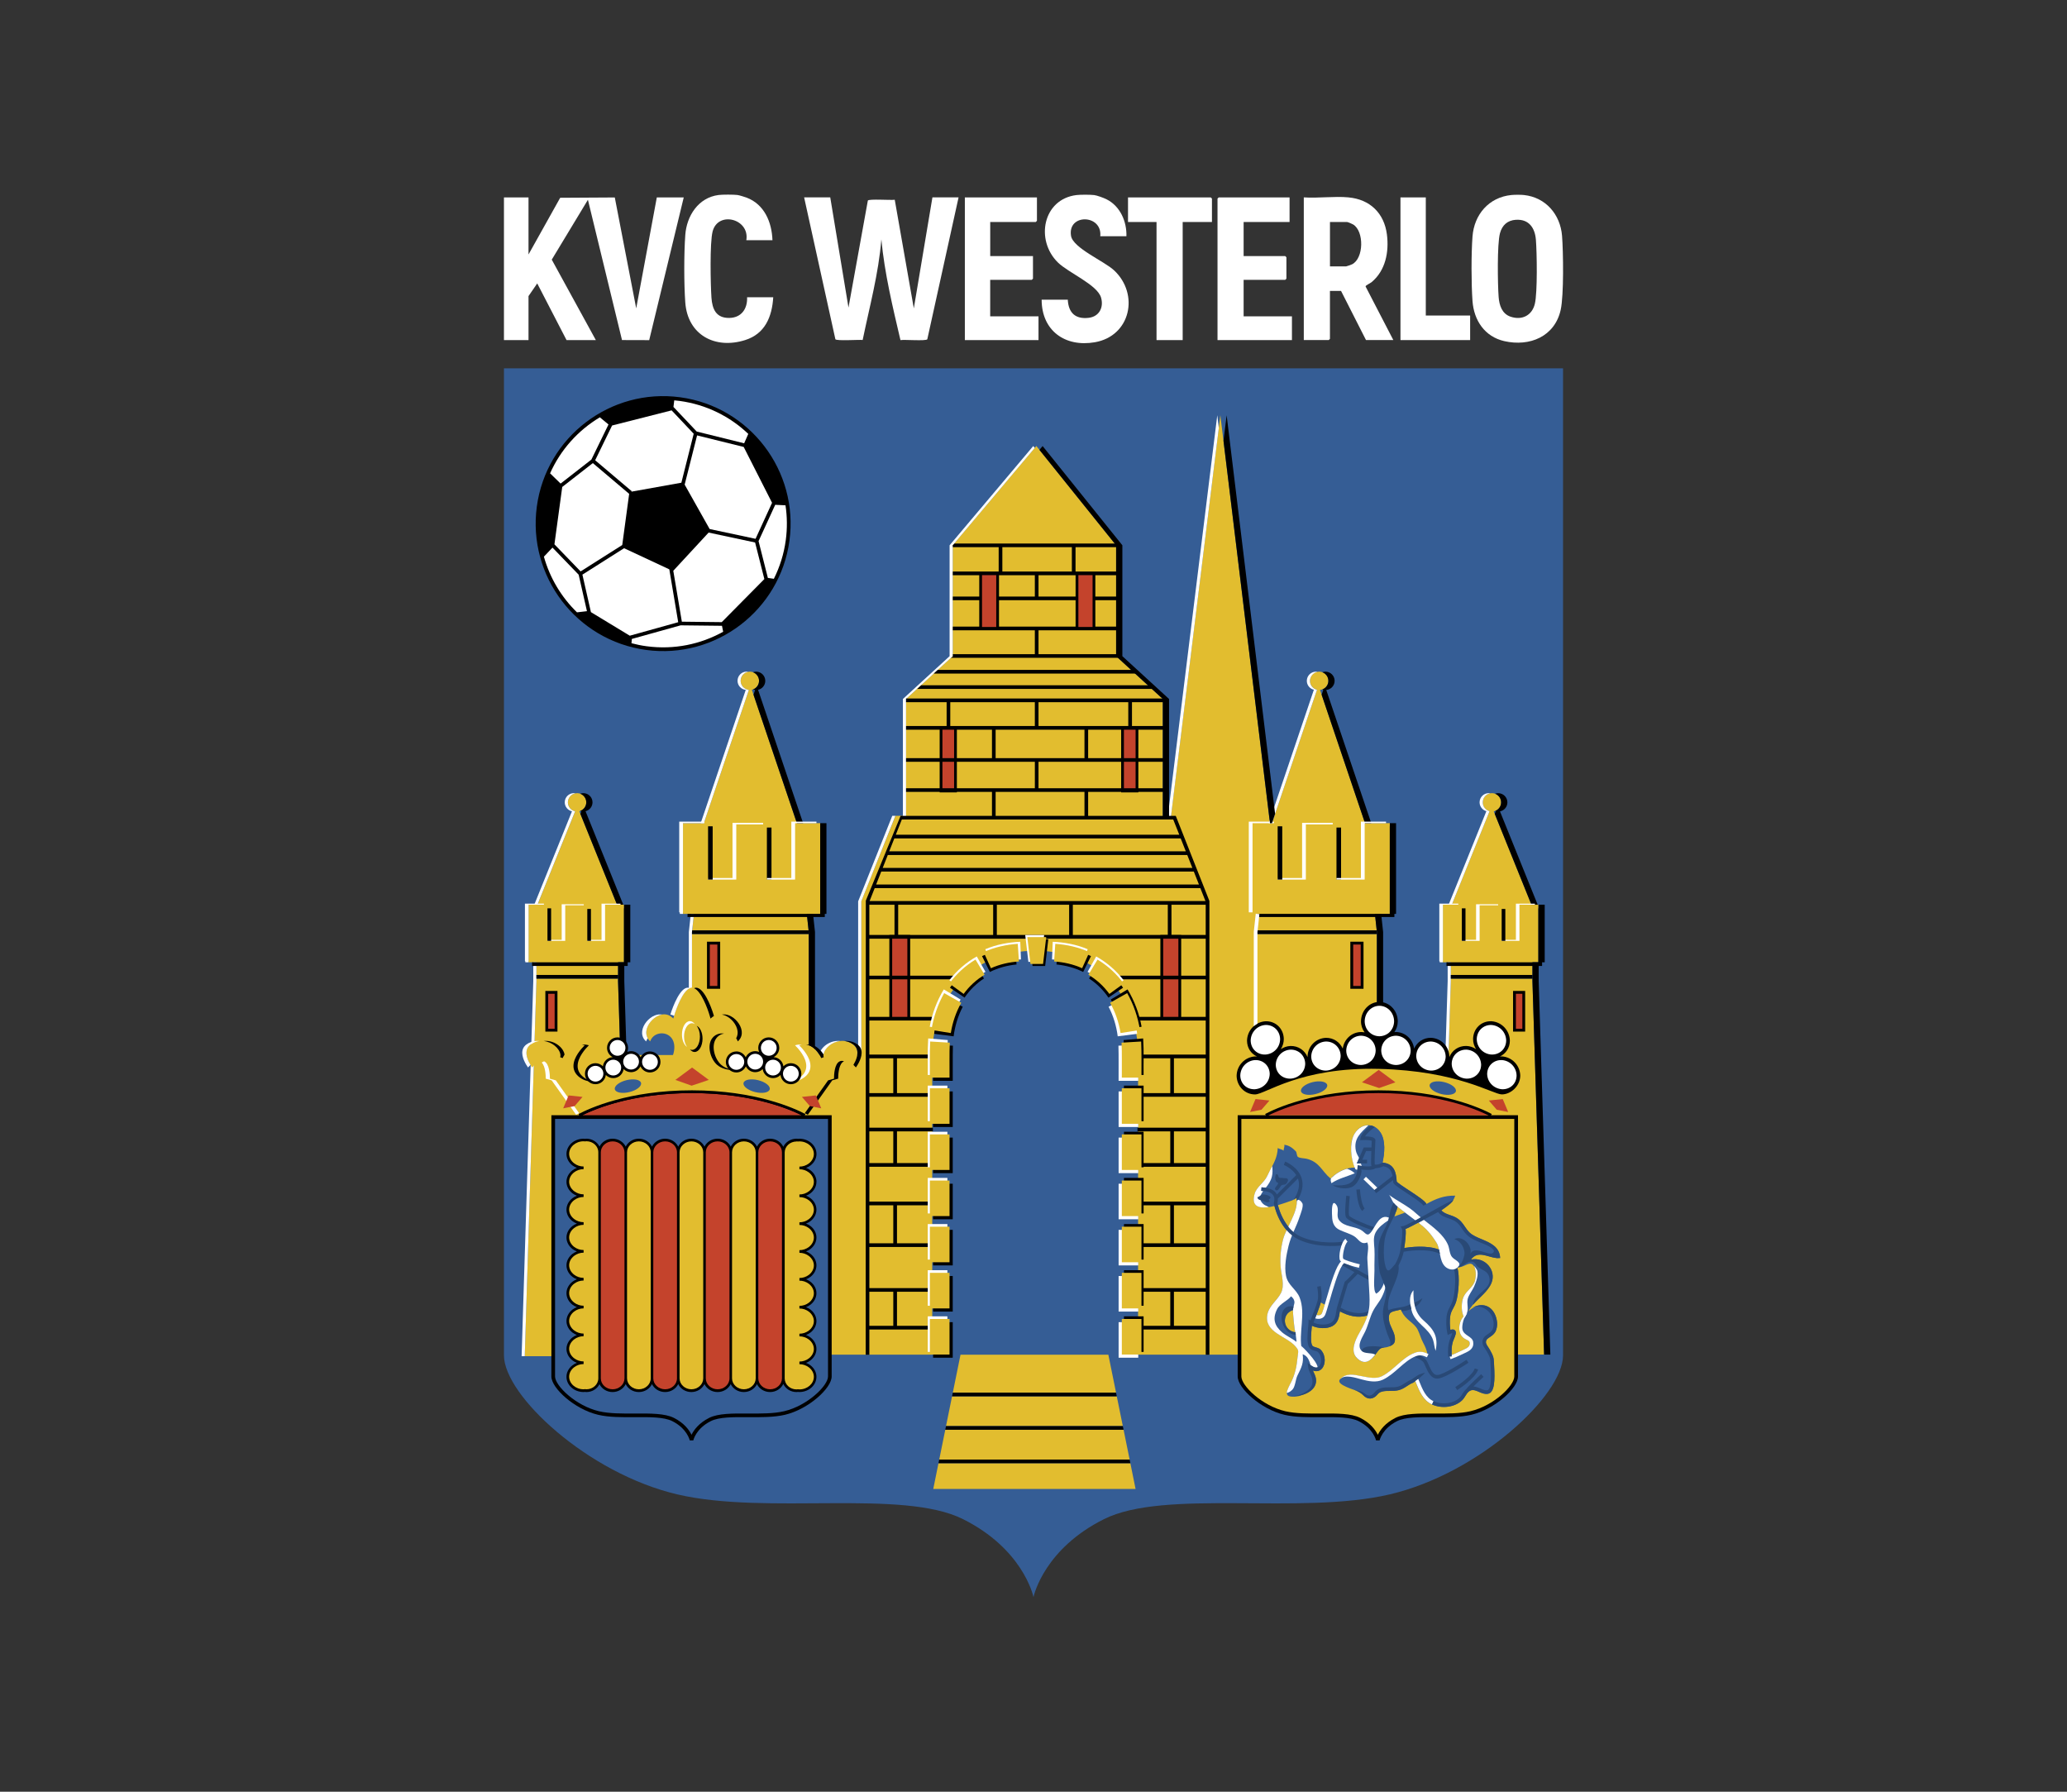 <?xml version="1.0" encoding="UTF-8"?>
<svg id="Ebene_1" data-name="Ebene 1" xmlns="http://www.w3.org/2000/svg" viewBox="0 0 765.35 663.31">
  <rect x="0" y="0" width="765.35" height="663.31" fill="#333333" stroke="none"/>
  <defs>
    <style>
      .cls-1, .cls-2, .cls-3, .cls-4, .cls-5, .cls-6 {
        fill-rule: evenodd;
      }

      .cls-1, .cls-7 {
        fill: #fff;
      }

      .cls-2 {
        fill: #355d95;
      }

      .cls-4 {
        fill: #c4432c;
      }

      .cls-5 {
        fill: #294976;
      }

      .cls-6 {
        fill: #e2bd2f;
      }
    </style>
  </defs>
  <g>
    <path class="cls-2" d="M186.6,136.35v365.39c0,14.81,31.04,43.73,64.19,51.49,33.15,7.76,83.23-2.12,105.8,9.17,21.78,10.89,25.83,27.68,26.08,28.84.26-1.16,4.3-17.95,26.09-28.84,22.57-11.29,72.65-1.41,105.8-9.17,33.15-7.76,64.19-36.68,64.19-51.49V136.35H186.6Z"/>
    <path class="cls-3" d="M239.23,240.61c25.79,3.48,49.6-14.67,53.08-40.46,3.48-25.79-14.67-49.6-40.46-53.08-25.79-3.48-49.6,14.67-53.08,40.46-3.48,25.79,14.67,49.6,40.46,53.08h0Z"/>
    <polygon class="cls-1" points="275.37 165.46 258.11 161.19 253.51 179.41 262.76 195.85 279.76 199.47 285.87 186.14 275.37 165.46"/>
    <polygon class="cls-1" points="233.91 181.85 233.76 182.02 252.29 178.7 256.86 160.57 248.68 151.92 226.64 157.52 220.37 170.39 233.91 181.85"/>
    <polygon class="cls-1" points="214.98 211.54 230.4 201.77 232.96 182.82 219.51 171.44 208.18 180.27 205.29 201.51 214.98 211.54"/>
    <polygon class="cls-1" points="247.83 210.78 231.08 202.95 215.65 212.73 218.8 226.61 233.19 235.34 251.12 230.34 247.83 210.78"/>
    <polygon class="cls-1" points="279.59 200.83 262.38 197.16 249.3 211.3 252.47 230.15 267.24 230.32 283.02 214.37 279.59 200.83"/>
    <path class="cls-1" d="M290.85,187.07l-3.81-.19-6.17,13.44,3.45,13.63,2.22.32c2.19-4.38,3.72-9.19,4.41-14.3.59-4.39.53-8.72-.1-12.89h0Z"/>
    <path class="cls-1" d="M251.98,231.51l-18.03,5.03-.13,1.58c1.82.48,3.68.87,5.59,1.12,10.17,1.37,20.02-.72,28.36-5.37l-.44-2.2-15.35-.17h0Z"/>
    <path class="cls-1" d="M218.98,170.12l6.33-12.98-3.2-2.65c-8.02,4.79-14.54,11.99-18.43,20.74l3.9,3.79,11.41-8.89h0Z"/>
    <path class="cls-1" d="M214.25,212.74l-9.68-10.02-3.18,3.36c2.2,7.87,6.46,14.98,12.25,20.61l3.69-.43-3.07-13.52h0Z"/>
    <path class="cls-1" d="M257.97,159.76l17.57,4.35,1.53-3.48c-6.74-6.42-15.49-10.86-25.4-12.2-.67-.09-1.34-.16-2.01-.22l-.3,2.44,8.62,9.11h0Z"/>
    <polygon class="cls-6" points="416.03 529.3 350.01 529.3 347.77 540.33 418.27 540.33 416.03 529.3"/>
    <polygon class="cls-6" points="410.39 501.51 355.65 501.51 352.8 515.55 413.24 515.55 410.39 501.51"/>
    <polygon class="cls-6" points="413.51 516.92 352.52 516.92 350.28 527.94 415.75 527.94 413.51 516.92"/>
    <polygon class="cls-6" points="420.47 551.21 418.54 541.69 347.49 541.69 345.56 551.21 420.47 551.21"/>
    <polygon class="cls-3" points="413.24 515.55 352.8 515.55 352.52 516.92 413.51 516.92 413.24 515.55"/>
    <polygon class="cls-3" points="415.75 527.94 350.28 527.94 350.01 529.3 416.03 529.3 415.75 527.94"/>
    <polygon class="cls-3" points="418.27 540.33 347.77 540.33 347.49 541.69 418.54 541.69 418.27 540.33"/>
    <path class="cls-6" d="M571.73,501.47l-4.32-138.26v-.92h-30.23v.92l-.85,27.37h-26.52v-44.8h-44.19v-1.36h44.13l-.66-6.1h5.52v-33.58h-9.18c-.78-2.29-13.77-40.75-16.67-49.33,1.74-.15,3.1-1.6,3.1-3.37,0-1.88-1.53-3.4-3.4-3.4s-3.41,1.52-3.41,3.4c0,1.6,1.12,2.94,2.61,3.3-2.85,8.44-15.92,47.1-16.7,49.4h-.73c-5.67-46.58-17.93-147.49-18.37-151.03-.52,4.23-15.83,128.45-18.36,148.99h-2.95v-43.94l-17.29-15.85v-41.06l-29.53-36.74-30.97,36.74v41.06l-17.29,15.85-.08,43.25h-3.81l-12.68,31.66v56.9h-19.45v-44.8h-43.24v44.8h-26.52l-.85-27.37v-.92h-30.22v.92l-4.32,138.86h38.87l-.02-.56h112.03v-110.92c0-20.89,14.67-38.62,38.2-38.62s38.02,17.01,38.02,38.62v110.92l150.34-.04h0Z"/>
    <path class="cls-3" d="M307.26,412.86h-9.33l.24-.45c-3.88-2.06-18.36-8.76-41.96-8.77-23.6,0-38.08,6.71-41.96,8.77l.24.45h-10.33v96.71c0,4.32,8.55,12.13,17.29,14.19,4.02.95,8.91.91,13.63.88,5.55-.04,10.79-.07,13.85,1.47,5.43,2.73,6.42,6.94,6.46,7.12h1.33c.04-.18,1.01-4.38,6.45-7.12,3.07-1.54,8.31-1.51,13.85-1.47,4.73.03,9.61.06,13.63-.88,8.74-2.06,17.29-9.87,17.29-14.19v-96.71h-.68Z"/>
    <path class="cls-4" d="M215.61,412.86h81.2c-4.84-2.41-18.75-8.19-40.6-8.2-21.85,0-35.76,5.79-40.6,8.2h0Z"/>
    <path class="cls-2" d="M290.34,522.44c-3.86.91-8.67.88-13.31.85-5.71-.04-11.11-.07-14.47,1.62-3.84,1.94-5.67,4.53-6.51,6.25-.84-1.72-2.67-4.32-6.51-6.25-3.36-1.69-8.76-1.65-14.47-1.62-4.65.03-9.45.06-13.31-.85-8.65-2.04-16.24-9.46-16.24-12.87v-95.35h101.07v95.35c0,3.41-7.59,10.83-16.24,12.87h0Z"/>
    <path class="cls-3" d="M302.32,437.51c0-1.61-.8-3.16-2.21-4.25-.5-.38-1.06-.68-1.64-.91.59-.23,1.14-.52,1.64-.9,1.4-1.08,2.21-2.63,2.21-4.25,0-3.11-2.84-5.64-6.32-5.64-.14,0-.28.02-.4.03-.04,0-.09,0-.13.01-.03,0-.06,0-.1-.01-.13-.02-.28-.04-.44-.04-2.18,0-4.06,1.24-4.89,3-.83-1.76-2.71-3-4.89-3s-4.01,1.21-4.86,2.94c-.85-1.73-2.7-2.94-4.86-2.94s-4.01,1.21-4.86,2.94c-.85-1.73-2.7-2.94-4.86-2.94s-4.01,1.21-4.86,2.94c-.85-1.73-2.7-2.94-4.86-2.94s-4.01,1.21-4.86,2.94c-.85-1.73-2.7-2.94-4.86-2.94s-4.01,1.21-4.86,2.94c-.85-1.73-2.7-2.94-4.86-2.94s-4.01,1.21-4.86,2.94c-.85-1.73-2.7-2.94-4.86-2.94s-3.99,1.2-4.85,2.92c-.85-1.72-2.7-2.92-4.84-2.92-.16,0-.31.02-.44.04-.03,0-.06,0-.1.01-.04,0-.08,0-.13-.01-.12-.01-.25-.03-.4-.03-3.48,0-6.32,2.53-6.32,5.64,0,1.61.81,3.16,2.21,4.25.5.38,1.06.68,1.64.9-.59.23-1.14.52-1.64.91-1.4,1.09-2.21,2.63-2.21,4.25s.81,3.16,2.21,4.25c.5.38,1.06.68,1.64.9-.59.23-1.14.53-1.64.91-1.4,1.08-2.21,2.63-2.21,4.25s.81,3.16,2.21,4.25c.5.38,1.06.68,1.64.9-.58.23-1.14.52-1.64.91-1.4,1.09-2.21,2.64-2.21,4.25s.81,3.16,2.21,4.25c.5.38,1.06.68,1.64.9-.58.23-1.14.52-1.64.91-1.4,1.09-2.21,2.63-2.21,4.25s.81,3.16,2.21,4.25c.5.38,1.06.68,1.64.9-.59.23-1.14.52-1.64.91-1.4,1.09-2.21,2.63-2.21,4.25s.81,3.16,2.21,4.25c.5.38,1.06.68,1.64.9-.59.23-1.14.52-1.64.91-1.4,1.09-2.21,2.63-2.21,4.25s.81,3.16,2.21,4.25c.5.38,1.06.68,1.64.9-.59.23-1.14.52-1.64.91-1.4,1.09-2.21,2.63-2.21,4.25s.81,3.17,2.21,4.25c.5.38,1.06.68,1.64.91-.59.23-1.14.52-1.64.91-1.4,1.08-2.21,2.63-2.21,4.25,0,3.11,2.83,5.64,6.32,5.64.15,0,.29-.02.41-.03.04,0,.08,0,.11-.01.03,0,.06,0,.1.01.13.02.28.04.44.04,2.15,0,3.99-1.2,4.84-2.92.85,1.72,2.7,2.92,4.85,2.92s4.01-1.21,4.86-2.94c.85,1.73,2.7,2.94,4.86,2.94s4.01-1.21,4.86-2.94c.85,1.73,2.7,2.94,4.86,2.94s4.01-1.21,4.86-2.94c.85,1.73,2.7,2.94,4.86,2.94s4.01-1.21,4.86-2.94c.85,1.73,2.7,2.94,4.86,2.94s4.01-1.21,4.86-2.94c.85,1.73,2.7,2.94,4.86,2.94s4.01-1.21,4.86-2.94c.85,1.73,2.7,2.94,4.86,2.94s4.06-1.24,4.89-3c.83,1.76,2.71,3,4.89,3,.16,0,.31-.02.44-.04.03,0,.07,0,.1-.01.04,0,.07,0,.11.01.12.01.26.03.41.03,3.48,0,6.32-2.53,6.32-5.64,0-1.62-.8-3.17-2.21-4.25-.5-.39-1.06-.68-1.64-.91.59-.23,1.14-.52,1.64-.91,1.4-1.08,2.21-2.63,2.21-4.25s-.8-3.16-2.21-4.25c-.5-.38-1.06-.67-1.64-.91.58-.23,1.14-.52,1.64-.9,1.4-1.08,2.21-2.63,2.21-4.25s-.8-3.16-2.21-4.25c-.5-.38-1.06-.67-1.64-.91.59-.23,1.14-.52,1.64-.9,1.4-1.08,2.21-2.63,2.21-4.25s-.8-3.16-2.21-4.25c-.5-.38-1.06-.68-1.64-.91.59-.23,1.14-.52,1.64-.9,1.4-1.08,2.21-2.63,2.21-4.25s-.8-3.16-2.21-4.25c-.5-.38-1.06-.68-1.64-.91.59-.23,1.14-.52,1.64-.9,1.4-1.08,2.21-2.63,2.21-4.25s-.8-3.16-2.21-4.25c-.5-.38-1.06-.68-1.64-.91.59-.23,1.14-.52,1.64-.9,1.4-1.08,2.21-2.63,2.21-4.25s-.8-3.16-2.21-4.25c-.5-.38-1.06-.68-1.64-.91.59-.23,1.14-.52,1.64-.9,1.41-1.08,2.21-2.63,2.21-4.25h0Z"/>
    <path class="cls-4" d="M231.23,510.26c0,2.24-1.97,4.06-4.38,4.06s-4.39-1.82-4.39-4.06v-83.66c0-2.24,1.97-4.06,4.39-4.06s4.38,1.82,4.38,4.06v83.66h0Z"/>
    <path class="cls-4" d="M250.67,510.26c0,2.24-1.97,4.06-4.39,4.06s-4.39-1.82-4.39-4.06v-83.66c0-2.24,1.97-4.06,4.39-4.06s4.39,1.82,4.39,4.06v83.66h0Z"/>
    <path class="cls-4" d="M270.11,510.26c0,2.24-1.97,4.06-4.39,4.06s-4.39-1.82-4.39-4.06v-83.66c0-2.24,1.97-4.06,4.39-4.06s4.39,1.82,4.39,4.06v83.66h0Z"/>
    <path class="cls-4" d="M289.54,510.26c0,2.24-1.97,4.06-4.38,4.06s-4.39-1.82-4.39-4.06v-83.66c0-2.24,1.97-4.06,4.39-4.06s4.38,1.82,4.38,4.06v83.66h0Z"/>
    <path class="cls-6" d="M240.95,510.26c0,2.24-1.97,4.06-4.39,4.06s-4.39-1.82-4.39-4.06v-83.66c0-2.24,1.97-4.06,4.39-4.06s4.39,1.82,4.39,4.06v83.66h0Z"/>
    <path class="cls-6" d="M260.39,510.26c0,2.24-1.97,4.06-4.38,4.06s-4.39-1.82-4.39-4.06v-83.66c0-2.24,1.97-4.06,4.39-4.06s4.38,1.82,4.38,4.06v83.66h0Z"/>
    <path class="cls-6" d="M279.82,510.26c0,2.24-1.97,4.06-4.38,4.06s-4.39-1.82-4.39-4.06v-83.66c0-2.24,1.97-4.06,4.39-4.06s4.38,1.82,4.38,4.06v83.66h0Z"/>
    <path class="cls-6" d="M294.94,422.54c.1,0,.2.01.31.03.05,0,.11.01.17.02h.04s.05,0,.05,0c.07,0,.14-.01.21-.02.1-.01.19-.02.28-.02,2.95,0,5.35,2.09,5.35,4.67,0,1.31-.67,2.58-1.83,3.48-.99.77-2.24,1.19-3.52,1.19v.97c1.27,0,2.52.42,3.52,1.19,1.16.9,1.83,2.17,1.83,3.48s-.67,2.58-1.83,3.48c-.99.77-2.24,1.19-3.52,1.19v.97c1.27,0,2.52.42,3.52,1.19,1.16.9,1.83,2.17,1.83,3.48s-.67,2.58-1.83,3.48c-.99.77-2.24,1.19-3.52,1.19v.97c1.27,0,2.52.42,3.52,1.19,1.16.9,1.83,2.17,1.83,3.48s-.67,2.58-1.83,3.48c-.99.77-2.24,1.19-3.52,1.19v.97c1.27,0,2.52.42,3.52,1.19,1.16.9,1.83,2.17,1.83,3.48s-.67,2.58-1.83,3.48c-.99.77-2.24,1.19-3.52,1.19v.97c1.27,0,2.52.42,3.52,1.19,1.16.9,1.83,2.17,1.83,3.48s-.67,2.58-1.83,3.48c-.99.77-2.24,1.19-3.52,1.19v.97c1.27,0,2.52.42,3.52,1.19,1.16.9,1.83,2.17,1.83,3.48s-.67,2.58-1.83,3.48c-.99.77-2.24,1.19-3.52,1.19v.97c1.27,0,2.52.42,3.52,1.19,1.16.9,1.83,2.17,1.83,3.48s-.67,2.58-1.83,3.48c-.99.77-2.24,1.19-3.52,1.19v.97c1.27,0,2.52.42,3.52,1.19,1.16.9,1.83,2.17,1.83,3.48,0,2.57-2.4,4.67-5.35,4.67-.09,0-.19-.01-.29-.03-.06,0-.12-.01-.19-.02h-.05s-.05,0-.05,0c-.06,0-.11.02-.17.02-.11.01-.22.03-.31.03-2.42,0-4.39-1.82-4.39-4.06v-83.66c0-2.24,1.97-4.06,4.39-4.06h0Z"/>
    <path class="cls-6" d="M221.54,426.6v83.66c0,2.24-1.97,4.06-4.39,4.06-.1,0-.2-.01-.31-.03-.05,0-.11-.01-.17-.02h-.05s-.05,0-.05,0c-.07,0-.13.02-.19.02-.1.01-.2.03-.29.03-2.95,0-5.35-2.09-5.35-4.67,0-1.31.67-2.58,1.83-3.48.99-.77,2.24-1.19,3.52-1.19v-.97c-1.27,0-2.52-.42-3.52-1.19-1.16-.9-1.83-2.17-1.83-3.48s.67-2.58,1.83-3.48c.99-.77,2.24-1.19,3.52-1.19v-.97c-1.27,0-2.52-.42-3.52-1.19-1.16-.9-1.83-2.17-1.83-3.48s.67-2.58,1.83-3.48c.99-.77,2.24-1.19,3.52-1.19v-.97c-1.27,0-2.52-.42-3.52-1.19-1.16-.9-1.83-2.17-1.83-3.48s.67-2.58,1.83-3.48c.99-.77,2.24-1.19,3.52-1.19v-.97c-1.27,0-2.52-.42-3.52-1.19-1.16-.9-1.83-2.17-1.83-3.48s.67-2.58,1.83-3.48c.99-.77,2.24-1.19,3.52-1.19v-.97c-1.27,0-2.52-.42-3.52-1.19-1.16-.9-1.83-2.17-1.83-3.48s.67-2.58,1.83-3.48c.99-.77,2.24-1.19,3.52-1.19v-.97c-1.27,0-2.52-.42-3.52-1.19-1.16-.9-1.83-2.17-1.83-3.48s.67-2.58,1.83-3.48c.99-.77,2.24-1.19,3.52-1.19v-.97c-1.27,0-2.52-.42-3.52-1.19-1.16-.9-1.83-2.17-1.83-3.48s.67-2.58,1.83-3.48c.99-.77,2.24-1.19,3.52-1.19v-.97c-1.27,0-2.52-.42-3.52-1.19-1.16-.9-1.83-2.17-1.83-3.48,0-2.57,2.4-4.67,5.35-4.67.09,0,.18.01.28.02.07,0,.14.01.21.02h.04s.05,0,.05,0c.06,0,.11-.01.17-.02.11-.01.22-.03.31-.03,2.42,0,4.39,1.83,4.39,4.06h0Z"/>
    <path class="cls-6" d="M228.85,356.25h2.22v-21.33h-2.59c-1.97-4.87-11.22-27.77-13.97-34.6,1.48-.37,2.58-1.7,2.58-3.29,0-1.88-1.52-3.4-3.4-3.4s-3.4,1.52-3.4,3.4c0,1.63,1.15,2.99,2.68,3.32-2.77,6.86-12,29.7-13.96,34.57h-3.32v21.33h2.95v4.68h30.23v-4.68h0Z"/>
    <path class="cls-6" d="M298.73,338.32h4.97v-33.58h-8.63c-.78-2.3-13.83-40.9-16.69-49.38,1.53-.33,2.67-1.69,2.67-3.32,0-1.88-1.52-3.4-3.4-3.4s-3.4,1.52-3.4,3.4c0,1.75,1.33,3.18,3.04,3.37-2.9,8.56-15.9,47.04-16.67,49.33h-7.73v33.58h4.07l-.66,6.1h43.1l-.66-6.1h0Z"/>
    <path class="cls-6" d="M567.41,356.25h2.23v-21.33h-2.6c-1.96-4.86-11.18-27.67-13.96-34.55,1.56-.31,2.74-1.68,2.74-3.34,0-1.88-1.52-3.4-3.4-3.4s-3.4,1.52-3.4,3.4c0,1.57,1.07,2.88,2.52,3.27-2.75,6.8-12.01,29.74-13.98,34.62h-3.31v21.33h2.94v4.68h30.23v-4.68h0Z"/>
    <path class="cls-1" d="M451.29,158.44c-.32-2.67-.52-4.32-.57-4.72-.52,4.23-15.83,128.45-18.36,148.99h1.16c2.27-18.47,14.88-120.75,17.77-144.27h0Z"/>
    <path class="cls-1" d="M256.22,345.05l.73-6.72h-1.16l-.73,6.72v45.54h1.16v-45.54h0Z"/>
    <path class="cls-1" d="M470.96,304.75c.77-2.29,13.72-40.59,16.65-49.27,0-.02-.02-.04-.02-.06.02,0,.03,0,.04,0,0-.02.01-.04.02-.06-1.5-.36-2.61-1.7-2.61-3.3s1.22-3.07,2.83-3.35c-.19-.03-.38-.06-.58-.06-1.88,0-3.41,1.52-3.41,3.4,0,1.6,1.12,2.94,2.61,3.3-2.85,8.44-15.92,47.1-16.7,49.4h1.16Z"/>
    <polygon class="cls-1" points="335.48 258.77 352.77 242.92 352.77 201.87 383.14 165.83 382.58 165.13 351.61 201.87 351.61 242.92 334.32 258.77 334.32 302.71 335.48 302.71 335.48 258.77"/>
    <path class="cls-1" d="M537.19,363.21v-6.96h-1.16v6.96l-.85,27.37h1.16l.85-27.37h0Z"/>
    <path class="cls-1" d="M534.25,334.92h-1.16v21.33h1.16v-21.33h0Z"/>
    <path class="cls-1" d="M537.56,334.92c1.97-4.88,11.23-27.81,13.98-34.62-1.45-.39-2.52-1.7-2.52-3.27,0-1.68,1.22-3.07,2.82-3.35-.19-.03-.38-.06-.58-.06-1.88,0-3.41,1.52-3.41,3.4,0,1.57,1.07,2.88,2.52,3.27-2.75,6.8-12.01,29.74-13.98,34.62h1.16Z"/>
    <path class="cls-1" d="M260.61,304.75c.77-2.29,13.72-40.59,16.65-49.27,0-.02-.02-.05-.03-.08-1.68-.21-2.99-1.62-2.99-3.36s1.22-3.07,2.83-3.35c-.19-.03-.38-.06-.58-.06-1.88,0-3.4,1.52-3.4,3.4,0,1.75,1.33,3.18,3.04,3.37-2.89,8.56-15.9,47.04-16.68,49.33h1.16Z"/>
    <polygon class="cls-1" points="318.91 333.68 331.54 302.02 330.38 302.02 317.75 333.68 317.75 390.58 318.91 390.58 318.91 333.68"/>
    <path class="cls-1" d="M198.62,356.25h-1.16v6.96l-4.32,138.86h1.16l4.32-138.86v-6.96h0Z"/>
    <path class="cls-1" d="M252.88,304.75h-1.16v33.58h1.16v-33.58h0Z"/>
    <path class="cls-1" d="M195.68,334.92h-1.16v21.33h1.16v-21.33h0Z"/>
    <path class="cls-1" d="M198.99,334.92c1.96-4.87,11.19-27.71,13.96-34.57-1.53-.33-2.68-1.69-2.68-3.32s1.22-3.07,2.82-3.35c-.19-.03-.38-.06-.58-.06-1.88,0-3.4,1.52-3.4,3.4,0,1.63,1.15,2.99,2.68,3.32-2.77,6.86-12,29.7-13.96,34.57h1.16Z"/>
    <path class="cls-3" d="M491.86,252.05c0,1.47-.95,2.71-2.26,3.18.13.04.25.09.38.12-.17.51-.38,1.13-.62,1.84,3.76,11.11,15.34,45.4,16.07,47.56h2.31c-.78-2.29-13.77-40.75-16.67-49.33,1.74-.15,3.1-1.6,3.1-3.37,0-1.88-1.52-3.4-3.4-3.4-.41,0-.79.08-1.16.22,1.31.48,2.25,1.72,2.25,3.19h0Z"/>
    <polygon class="cls-3" points="413.27 201.87 413.27 242.92 430.56 258.77 430.56 302.71 432.87 302.71 432.87 258.77 415.58 242.92 415.58 201.87 386.05 165.13 384.87 166.54 413.27 201.87"/>
    <path class="cls-3" d="M516.92,338.32v-33.58h-2.31v33.58h2.31Z"/>
    <path class="cls-3" d="M555.82,297.03c0,1.46-.92,2.7-2.22,3.19.08.03.16.07.25.09-.12.29-.25.63-.39.98,3.14,7.78,11.7,28.97,13.59,33.64h2.31c-1.96-4.86-11.18-27.67-13.96-34.55,1.56-.31,2.74-1.68,2.74-3.34,0-1.88-1.52-3.4-3.41-3.4-.41,0-.79.08-1.16.21,1.31.47,2.25,1.72,2.25,3.19h0Z"/>
    <path class="cls-3" d="M509.81,390.58h2.32v-45.54l-.73-6.72h-2.31l.73,6.72v45.54h0Z"/>
    <path class="cls-3" d="M299.46,390.58h2.31v-45.54l-.73-6.72h-2.31l.73,6.72v45.54h0Z"/>
    <path class="cls-3" d="M306.01,338.32v-33.58h-2.31v33.58h2.31Z"/>
    <path class="cls-3" d="M217.08,297.03c0,1.48-.95,2.71-2.26,3.18.14.05.29.11.45.14-.11.28-.24.6-.38.93,3.14,7.78,11.7,28.97,13.58,33.64h2.31c-1.97-4.87-11.22-27.77-13.97-34.6,1.48-.37,2.58-1.7,2.58-3.29,0-1.88-1.52-3.4-3.4-3.4-.41,0-.79.08-1.16.21,1.31.48,2.25,1.72,2.25,3.19h0Z"/>
    <path class="cls-3" d="M569.73,363.21v-6.96h2.23v-21.33h-2.31v21.33h-2.23v6.96l4.32,138.26h2.31l-4.32-138.26h0Z"/>
    <path class="cls-3" d="M228.85,356.25v6.96l.85,27.37h2.31l-.85-27.37v-6.96h2.22v-21.33h-2.31v21.33h-2.22Z"/>
    <path class="cls-3" d="M281.05,252.05c0,1.46-.93,2.7-2.22,3.18.25.09.5.16.77.18-.17.49-.37,1.1-.6,1.78,3.76,11.12,15.35,45.4,16.07,47.56h2.31c-.78-2.3-13.83-40.9-16.69-49.38,1.53-.33,2.67-1.69,2.67-3.32,0-1.88-1.52-3.4-3.4-3.4-.41,0-.79.08-1.16.22,1.31.48,2.25,1.72,2.25,3.19h0Z"/>
    <path class="cls-6" d="M315.38,395.18c-1.75-1.99-3.18-2.75-4.36-2.31-2.07.78-2.23,5.08-2.23,6.46l-2.03.58-.16.05-.1.14-8.94,12.58c-2.5-1.34-17.03-8.53-41.36-8.53-24.33,0-38.86,7.19-41.36,8.53l-8.94-12.58-.1-.14-.16-.05-2.03-.58c0-1.38-.16-5.68-2.23-6.46-1.18-.44-2.61.32-4.36,2.31-.77-1.09-2.52-3.91-2.03-6.29.24-1.15.99-2.06,2.23-2.72,3.15-1.67,6.29-.61,8.17.94,1.59,1.31,2.41,3.03,2.03,4.28l.91.32s1.46-3.48,4.33-4.66c1.19-.49,2.48-.5,3.83-.08-1.27,1.25-4.11,4.4-4.16,7.57-.02,1.47.55,2.75,1.69,3.81,3.32,3.09,8.3,2.26,11.55.61l1.21-.62c3.31-1.71,5.32-2.74,9.64-2.33,3.74.37,7.92.44,10.48-1.82,2.44-2.15,3.82-6.98,1.87-9.75-1.08-1.54-3.01-2.22-4.91-1.75-1.52.38-2.65,1.44-3.11,2.83-1.4-1.27-1.58-2.74-1.45-3.82.29-2.38,2.32-4.89,4.73-5.82,1.74-.68,3.41-.43,4.71.68l.58.5.2-.74c.82-2.97,3.63-10.68,6.67-10.7,3.03.02,5.84,7.74,6.66,10.71l.2.74.58-.5c1.3-1.12,2.97-1.36,4.71-.68,2.41.93,4.44,3.44,4.73,5.82.13,1.07-.05,2.55-1.45,3.82-.45-1.4-1.58-2.45-3.11-2.83-1.9-.47-3.83.21-4.91,1.75-1.95,2.77-.57,7.6,1.87,9.75,2.57,2.26,6.74,2.19,10.48,1.82,4.33-.42,6.33.61,9.64,2.33l1.21.62c3.25,1.65,8.23,2.48,11.55-.61,1.15-1.07,1.72-2.35,1.69-3.81-.05-3.17-2.89-6.31-4.16-7.57,1.35-.42,2.64-.41,3.83.08,2.87,1.18,4.31,4.63,4.33,4.66l.91-.32c-.38-1.26.44-2.98,2.03-4.28,1.88-1.55,5.02-2.6,8.17-.94,1.24.66,1.99,1.57,2.23,2.72.48,2.38-1.27,5.2-2.04,6.29h0Z"/>
    <path class="cls-1" d="M296.95,386.74c-.82-.11-1.68-.04-2.57.23,1.27,1.25,4.11,4.4,4.16,7.57.02,1.47-.55,2.75-1.69,3.81-1.22,1.13-2.67,1.74-4.17,1.97-.25.04-.49.06-.74.08.51.04,1.03.04,1.54,0,1.76-.13,3.48-.73,4.91-2.05,1.15-1.07,1.72-2.35,1.69-3.81-.05-3.17-2.89-6.31-4.16-7.57.35-.11.69-.18,1.03-.23h0Z"/>
    <path class="cls-1" d="M205.81,399.96l-.16-.05-2.03-.58c0-1.37-.16-5.59-2.16-6.43-.28.1-.57.26-.88.46,1.38,1.39,1.5,4.78,1.5,5.97l2.03.58.16.05.1.14,8.94,12.58c.25-.13.65-.34,1.13-.57l-8.53-12-.1-.14h0Z"/>
    <path class="cls-1" d="M195.69,386.17c-1.24.66-1.99,1.57-2.23,2.72-.49,2.38,1.27,5.2,2.04,6.29.32-.37.63-.67.93-.95-.82-1.36-1.8-3.48-1.42-5.33.24-1.15.99-2.06,2.23-2.72.85-.45,1.7-.69,2.52-.79-1.28-.14-2.67.04-4.07.78h0Z"/>
    <path class="cls-1" d="M248.22,375.59c.49.08.95.26,1.39.51.82-2.84,3.17-9.17,5.83-10.28-.26-.11-.51-.18-.77-.18-2.81.02-5.42,6.61-6.45,9.95h0Z"/>
    <path class="cls-1" d="M242.51,375.9c-2.41.93-4.44,3.44-4.73,5.82-.13,1.07.05,2.55,1.45,3.82.14-.43.36-.8.61-1.16-.53-.95-.61-1.9-.52-2.66.29-2.38,2.32-4.89,4.73-5.82.38-.15.74-.24,1.11-.3-.84-.15-1.73-.06-2.65.3h0Z"/>
    <path class="cls-1" d="M305.48,387.11c-.7.57-1.24,1.23-1.6,1.88.43.49.78.99,1.05,1.42.13-1.08.89-2.32,2.1-3.3,1.05-.86,2.49-1.55,4.1-1.72-2.23-.26-4.27.59-5.65,1.72h0Z"/>
    <path class="cls-3" d="M318.96,388.89c-.24-1.15-.98-2.06-2.23-2.72-1.4-.74-2.78-.92-4.07-.79.82.1,1.67.33,2.52.79,1.24.66,1.99,1.57,2.23,2.72.38,1.86-.6,3.97-1.42,5.33.3.28.6.59.93.95.77-1.09,2.52-3.91,2.03-6.29h0Z"/>
    <path class="cls-3" d="M206.94,387.11c-1.37-1.13-3.42-1.99-5.64-1.72,1.61.17,3.05.86,4.1,1.72,1.21.99,1.97,2.22,2.1,3.3.04.34.02.67-.07.98l.91.32s.24-.57.7-1.3c-.06-.46-.23-.94-.5-1.42-.36-.66-.9-1.31-1.6-1.88h0Z"/>
    <path class="cls-3" d="M269.91,375.9c-.92-.36-1.81-.45-2.65-.3.36.06.73.15,1.11.3,2.41.93,4.44,3.44,4.73,5.82.09.76.02,1.71-.52,2.66.25.35.47.73.61,1.16,1.4-1.27,1.58-2.74,1.45-3.82-.29-2.38-2.32-4.89-4.73-5.82h0Z"/>
    <path class="cls-3" d="M267.04,394.2c-2.44-2.15-3.82-6.98-1.87-9.75.54-.77,1.29-1.32,2.15-1.63.25-.09.52-.15.79-.19-.53-.08-1.04-.09-1.54,0-1.17.19-2.23.83-2.93,1.82-1.95,2.77-.57,7.6,1.87,9.75,1.61,1.42,3.86,1.92,6.24,2,.51.02,1.03.02,1.54,0-.21,0-.41-.03-.62-.04-2.15-.15-4.15-.66-5.63-1.96h0Z"/>
    <path class="cls-3" d="M303.38,390.41c.46.73.69,1.29.7,1.3l.91-.32c-.09-.3-.11-.63-.07-.98-.27-.43-.62-.93-1.05-1.42-.67-.76-1.53-1.51-2.59-1.94-.88-.36-1.82-.46-2.8-.32.43.06.85.15,1.26.32,1.73.71,2.94,2.25,3.63,3.36h0Z"/>
    <path class="cls-3" d="M215.57,398.35c-1.15-1.07-1.72-2.35-1.69-3.81.05-3.17,2.89-6.31,4.16-7.57-.89-.27-1.75-.34-2.57-.23.34.05.68.13,1.03.23-1.27,1.25-4.11,4.4-4.16,7.57-.02,1.47.55,2.75,1.69,3.81,1.42,1.32,3.15,1.92,4.91,2.05.51.04,1.03.04,1.54,0-.25-.02-.49-.05-.74-.08-1.5-.23-2.94-.83-4.16-1.97h0Z"/>
    <path class="cls-3" d="M262.88,376.35l.2.74.58-.5c.22-.19.45-.34.69-.48-.05-.16-.1-.33-.15-.51-1.03-3.34-3.63-9.93-6.44-9.95-.26,0-.52.08-.77.18,2.65,1.11,5,7.43,5.82,10.28.02.08.05.17.07.24h0Z"/>
    <path class="cls-3" d="M311.03,392.87s-.04.02-.06.03c-2.01.84-2.17,5.06-2.16,6.43l-2.03.58-.16.05-.1.14-8.53,12c.48.24.88.44,1.13.57l8.94-12.58.1-.14.17-.05,2.02-.58c0-1.2.12-4.58,1.5-5.97.2-.2.42-.35.67-.46-.53-.19-1.03-.2-1.48-.03h0Z"/>
    <path class="cls-3" d="M561.39,412.86h-103.11v96.71c0,4.32,8.55,12.13,17.29,14.19,4.02.95,8.91.91,13.63.88,5.55-.04,10.79-.07,13.85,1.47,5.44,2.74,6.42,6.94,6.45,7.12h1.33c.04-.18,1.02-4.38,6.46-7.12,3.07-1.54,8.3-1.51,13.85-1.47,4.73.03,9.61.06,13.64-.88,8.74-2.06,17.29-9.87,17.29-14.19v-96.71h-.68Z"/>
    <path class="cls-1" d="M253.28,383.74c0-2.73,1.32-4.94,2.94-4.94.38,0,.74.13,1.07.35-.51-.69-1.14-1.12-1.84-1.12-1.62,0-2.94,2.21-2.94,4.94,0,2.09.78,3.87,1.87,4.59-.66-.9-1.1-2.27-1.1-3.82h0Z"/>
    <path class="cls-3" d="M257.95,379.76c.73.9,1.21,2.34,1.21,3.98,0,2.73-1.32,4.94-2.94,4.94-.27,0-.52-.08-.76-.19.49.6,1.08.96,1.73.96,1.62,0,2.94-2.21,2.94-4.94,0-2.28-.92-4.18-2.17-4.75h0Z"/>
    <path class="cls-3" d="M272.65,389.24c1.52,0,2.83.89,3.47,2.16.62-1.33,1.96-2.26,3.52-2.26.5,0,.98.1,1.42.28-.19-.46-.3-.96-.3-1.49,0-2.14,1.74-3.89,3.89-3.89s3.89,1.74,3.89,3.89c0,1.49-.85,2.78-2.09,3.43,1.88.11,3.39,1.54,3.62,3.39.71-.71,1.68-1.15,2.76-1.15,2.14,0,3.89,1.74,3.89,3.89s-1.74,3.89-3.89,3.89c-1.98,0-3.6-1.49-3.84-3.41-.71.71-1.68,1.15-2.76,1.15-1.96,0-3.57-1.46-3.83-3.34-.71.71-1.68,1.15-2.76,1.15-1.52,0-2.83-.89-3.47-2.16-.62,1.33-1.96,2.26-3.52,2.26-2.14,0-3.89-1.74-3.89-3.89,0-2.14,1.74-3.89,3.89-3.89h0ZM240.66,389.24c-1.52,0-2.83.89-3.47,2.16-.62-1.33-1.96-2.26-3.52-2.26-.5,0-.98.1-1.42.28.19-.46.3-.96.3-1.49,0-2.14-1.74-3.89-3.89-3.89s-3.89,1.74-3.89,3.89c0,1.49.85,2.78,2.09,3.43-1.88.11-3.39,1.54-3.62,3.39-.71-.71-1.68-1.15-2.76-1.15-2.15,0-3.89,1.74-3.89,3.89s1.74,3.89,3.89,3.89c1.98,0,3.6-1.49,3.84-3.41.7.71,1.68,1.15,2.76,1.15,1.96,0,3.57-1.46,3.83-3.34.7.71,1.68,1.15,2.76,1.15,1.52,0,2.83-.89,3.47-2.16.62,1.33,1.96,2.26,3.52,2.26,2.14,0,3.89-1.74,3.89-3.89,0-2.14-1.74-3.89-3.89-3.89h0Z"/>
    <path class="cls-1" d="M289.91,397.49c0,1.61,1.31,2.92,2.92,2.92s2.92-1.31,2.92-2.92-1.31-2.92-2.92-2.92-2.92,1.31-2.92,2.92h0Z"/>
    <path class="cls-1" d="M223.41,397.49c0,1.61-1.31,2.92-2.92,2.92s-2.92-1.31-2.92-2.92,1.31-2.92,2.92-2.92,2.92,1.31,2.92,2.92h0Z"/>
    <path class="cls-1" d="M283.31,395.23c0,1.61,1.31,2.92,2.92,2.92s2.92-1.31,2.92-2.92-1.31-2.92-2.92-2.92-2.92,1.31-2.92,2.92h0Z"/>
    <path class="cls-1" d="M230,395.23c0,1.61-1.31,2.92-2.92,2.92s-2.92-1.31-2.92-2.92,1.31-2.92,2.92-2.92,2.92,1.31,2.92,2.92h0Z"/>
    <path class="cls-1" d="M276.72,393.03c0,1.61,1.31,2.92,2.92,2.92s2.92-1.31,2.92-2.92-1.31-2.92-2.92-2.92c-1.61,0-2.92,1.31-2.92,2.92h0Z"/>
    <path class="cls-1" d="M236.59,393.03c0,1.61-1.31,2.92-2.92,2.92s-2.92-1.31-2.92-2.92,1.31-2.92,2.92-2.92c1.61,0,2.92,1.31,2.92,2.92h0Z"/>
    <path class="cls-1" d="M269.73,393.13c0,1.61,1.31,2.92,2.92,2.92s2.92-1.31,2.92-2.92-1.31-2.92-2.92-2.92-2.92,1.31-2.92,2.92h0Z"/>
    <path class="cls-1" d="M243.58,393.13c0,1.61-1.31,2.92-2.92,2.92s-2.92-1.31-2.92-2.92,1.31-2.92,2.92-2.92,2.92,1.31,2.92,2.92h0Z"/>
    <path class="cls-1" d="M281.73,387.93c0,1.61,1.31,2.92,2.92,2.92s2.92-1.31,2.92-2.92-1.31-2.92-2.92-2.92-2.92,1.31-2.92,2.92h0Z"/>
    <path class="cls-1" d="M231.58,387.93c0,1.61-1.31,2.92-2.92,2.92s-2.92-1.31-2.92-2.92,1.31-2.92,2.92-2.92,2.92,1.31,2.92,2.92h0Z"/>
    <path class="cls-6" d="M459.64,414.22v95.35c0,3.41,7.59,10.83,16.24,12.87,3.86.91,8.67.88,13.31.85,5.71-.04,11.11-.07,14.47,1.62,3.84,1.94,5.67,4.53,6.51,6.25.84-1.72,2.67-4.32,6.51-6.25,3.36-1.69,8.76-1.65,14.47-1.62,4.65.03,9.45.06,13.31-.85,8.65-2.04,16.24-9.46,16.24-12.87v-95.35h-101.06Z"/>
    <path class="cls-4" d="M510.56,412.86h41.56c-3.41-1.81-17.96-8.71-41.72-8.71-23.76,0-38.31,6.9-41.72,8.71h41.88Z"/>
    <polygon class="cls-1" points="217.46 348.31 224.04 348.31 224.04 334.92 229.76 334.92 229.76 334.54 222.73 334.54 222.73 347.92 217.46 347.92 217.46 348.31"/>
    <path class="cls-1" d="M195.68,334.92h5.72v-.39h-7.03v21.33h1.31v-20.94h0Z"/>
    <polygon class="cls-1" points="202.71 348.31 209.29 348.31 209.29 335.15 216.15 335.15 216.15 334.76 207.98 334.76 207.98 347.92 202.71 347.92 202.71 348.31"/>
    <polygon class="cls-3" points="217.46 348.31 218.81 348.31 218.81 336.5 217.46 336.5 217.46 348.31"/>
    <polygon class="cls-3" points="202.71 348.31 204.06 348.31 204.06 336.27 202.71 336.27 202.71 348.31"/>
    <path class="cls-3" d="M231.07,336.27v19.98h-34.05v1.35h35.4v-21.33h-1.35Z"/>
    <polygon class="cls-1" points="556.03 348.31 562.61 348.31 562.61 334.92 568.33 334.92 568.33 334.54 561.3 334.54 561.3 347.92 556.03 347.92 556.03 348.31"/>
    <path class="cls-1" d="M534.25,334.92h5.72v-.39h-7.03v21.33h1.31v-20.94h0Z"/>
    <polygon class="cls-1" points="541.28 348.31 547.86 348.31 547.86 335.15 554.72 335.15 554.72 334.76 546.55 334.76 546.55 347.92 541.28 347.92 541.28 348.31"/>
    <polygon class="cls-3" points="556.03 348.31 557.38 348.31 557.38 336.5 556.03 336.5 556.03 348.31"/>
    <polygon class="cls-3" points="541.28 348.31 542.63 348.31 542.63 336.27 541.28 336.27 541.28 348.31"/>
    <path class="cls-3" d="M569.64,336.27v19.98h-34.05v1.35h35.4v-21.33h-1.35Z"/>
    <polygon class="cls-3" points="283.96 325.62 285.66 325.62 285.66 306.36 283.96 306.36 283.96 325.62"/>
    <polygon class="cls-1" points="262.18 325.62 272.62 325.62 272.62 305.2 282.57 305.2 282.57 304.62 271.23 304.62 271.23 325.04 262.18 325.04 262.18 325.62"/>
    <polygon class="cls-1" points="283.96 325.62 294.4 325.62 294.4 304.75 302.31 304.75 302.31 304.17 293.01 304.17 293.01 325.04 283.96 325.04 283.96 325.62"/>
    <path class="cls-1" d="M252.88,304.75h7.92v-.58h-9.3v33.58h1.39v-33h0Z"/>
    <polygon class="cls-3" points="262.18 325.62 263.88 325.62 263.88 305.9 262.18 305.9 262.18 325.62"/>
    <path class="cls-3" d="M303.7,305.9v32.42h-49.13v1.16h50.82v-33.58h-1.7Z"/>
    <polygon class="cls-3" points="494.86 325.62 496.56 325.62 496.56 306.36 494.86 306.36 494.86 325.62"/>
    <polygon class="cls-1" points="473.08 325.62 483.52 325.62 483.52 305.2 493.47 305.2 493.47 304.62 482.13 304.62 482.13 325.04 473.08 325.04 473.08 325.62"/>
    <polygon class="cls-1" points="494.86 325.62 505.3 325.62 505.3 304.75 513.21 304.75 513.21 304.17 503.91 304.17 503.91 325.04 494.86 325.04 494.86 325.62"/>
    <path class="cls-1" d="M463.78,304.75h7.91v-.58h-9.3v33.58h1.39v-33h0Z"/>
    <polygon class="cls-3" points="473.08 325.62 474.78 325.62 474.78 305.9 473.08 305.9 473.08 325.62"/>
    <path class="cls-3" d="M514.6,305.9v32.42h-49.12v1.16h50.82v-33.58h-1.7Z"/>
    <path class="cls-3" d="M470.24,304.75h.73c.12-.36.54-1.59,1.17-3.45-5.83-47.93-17.52-144.12-17.95-147.57-.08.64-.5,4.06-1.16,9.44,3.25,26.7,12.51,102.88,17.22,141.59h0Z"/>
    <polygon class="cls-3" points="228.85 360.93 198.62 360.93 198.62 362.29 228.85 362.29 228.85 360.93"/>
    <polygon class="cls-3" points="427.18 253.68 341.1 253.68 339.6 255.04 427.18 255.04 427.18 253.68"/>
    <polygon class="cls-3" points="420.74 248 347.23 248 345.73 249.36 420.74 249.36 420.74 248"/>
    <polygon class="cls-3" points="414.98 242.17 384.53 242.17 384.53 233.33 413.91 233.33 413.91 231.97 352.79 231.97 352.79 233.33 383.17 233.33 383.17 242.17 352.82 242.17 352.82 243.08 352.07 243.53 414.98 243.53 414.98 242.17"/>
    <path class="cls-3" d="M413.85,220.84h-29.32v-7.89h29.32v-1.36h-15.61v-9.02h15.61v-1.36h-60.42l-.67.66.06.7h16.96v9.02h-16.99v1.36h30.38v7.89h-30.38v1.36h61.06v-1.36h0ZM371.14,202.57h25.74v9.02h-25.74v-9.02h0Z"/>
    <polygon class="cls-3" points="299.46 345.05 299.39 344.42 256.29 344.42 256.22 345.05 256.22 345.78 299.46 345.78 299.46 345.05"/>
    <polygon class="cls-3" points="465.04 345.78 509.81 345.78 509.81 345.05 509.74 344.42 465.04 344.42 465.04 345.78"/>
    <polygon class="cls-3" points="567.41 360.93 537.19 360.93 537.19 362.29 567.41 362.29 567.41 360.93"/>
    <polygon class="cls-4" points="369.39 232.62 363.1 232.62 363.1 212.4 369.39 212.4 369.39 232.62"/>
    <path class="cls-3" d="M369.39,211.89h-6.8v21.24h7.31v-21.24h-.51ZM368.88,212.92v19.19h-5.27v-19.19h5.27Z"/>
    <polygon class="cls-4" points="353.79 292.84 348.44 292.84 348.44 269.32 353.79 269.32 353.79 292.84"/>
    <path class="cls-3" d="M353.79,268.8h-5.86v24.55h6.37v-24.55h-.51ZM353.28,269.83v22.51h-4.33v-22.51h4.33Z"/>
    <polygon class="cls-4" points="336.49 377.1 329.83 377.1 329.83 346.67 336.49 346.67 336.49 377.1"/>
    <path class="cls-3" d="M336.49,346.14h-7.19v31.48h7.71v-31.48h-.52ZM335.97,347.19v29.39h-5.62v-29.39h5.62Z"/>
    <polygon class="cls-4" points="436.84 377.1 430.18 377.1 430.18 346.67 436.84 346.67 436.84 377.1"/>
    <path class="cls-3" d="M436.84,346.14h-7.19v31.48h7.71v-31.48h-.52ZM436.32,347.19v29.39h-5.62v-29.39h5.62Z"/>
    <polygon class="cls-4" points="420.99 292.84 415.64 292.84 415.64 269.32 420.99 269.32 420.99 292.84"/>
    <path class="cls-3" d="M420.99,268.8h-5.86v24.55h6.37v-24.55h-.51ZM420.48,269.83v22.51h-4.33v-22.51h4.33Z"/>
    <polygon class="cls-4" points="405.06 232.62 398.77 232.62 398.77 212.4 405.06 212.4 405.06 232.62"/>
    <path class="cls-3" d="M405.06,211.89h-6.8v21.24h7.31v-21.24h-.51ZM404.55,212.92v19.19h-5.26v-19.19h5.26Z"/>
    <polygon class="cls-4" points="560.77 381.38 564.2 381.38 564.2 367.38 560.77 367.38 560.77 381.38"/>
    <path class="cls-3" d="M564.2,366.85h-3.96v15.05h4.48v-15.05h-.53ZM563.68,367.9v12.96h-2.39v-12.96h2.39Z"/>
    <polygon class="cls-4" points="205.89 381.38 202.45 381.38 202.45 367.38 205.89 367.38 205.89 381.38"/>
    <path class="cls-3" d="M205.89,366.85h-3.96v15.05h4.48v-15.05h-.52ZM205.37,367.9v12.96h-2.39v-12.96h2.39Z"/>
    <polygon class="cls-4" points="500.52 365.53 504.35 365.53 504.35 349.15 500.52 349.15 500.52 365.53"/>
    <path class="cls-3" d="M504.35,348.62h-4.36v17.43h4.88v-17.43h-.52ZM503.83,349.67v15.34h-2.78v-15.34h2.78Z"/>
    <polygon class="cls-4" points="266.14 365.53 262.31 365.53 262.31 349.15 266.14 349.15 266.14 365.53"/>
    <path class="cls-3" d="M266.14,348.62h-4.36v17.43h4.88v-17.43h-.52ZM265.62,349.67v15.34h-2.79v-15.34h2.79Z"/>
    <path class="cls-2" d="M496.58,510.24c-.13.1-.26.2-.38.32.12-.13.25-.22.38-.32h0Z"/>
    <path class="cls-2" d="M545.34,465.54c.12-.11.24-.22.36-.31.07-.05.15-.1.22-.14.11-.07.23-.15.34-.21.08-.04.16-.07.24-.1.11-.05.23-.09.34-.13.08-.02.17-.04.25-.06.12-.02.23-.05.35-.06.09,0,.17-.01.26-.02.12,0,.24-.02.37-.01.09,0,.17,0,.26,0,.13,0,.25.02.38.03.09,0,.17.02.26.03.13.02.27.04.4.07.08.02.16.03.24.04.15.03.3.07.45.1.06.02.13.03.19.05.18.05.38.1.57.15.01,0,.03,0,.04.01.47.13.95.27,1.42.39.03,0,.05.01.08.02.19.05.37.1.55.14.01,0,.03,0,.04.01.4.09.79.15,1.17.18,0,0,0,0,.01,0,0,.01,0,.03,0,.04l1.32-.05c-.17-4.17-3.7-5.64-6.81-6.94-1.73-.72-3.36-1.4-4.47-2.45-.77-.73-1.29-1.51-1.81-2.27-.81-1.2-1.64-2.43-3.35-3.36-.7-.38-1.45-.64-2.19-.89-1.23-.42-2.38-.84-3.14-1.75,1.22-.83,2.09-1.48,2.73-2,.49-.33.93-.71,1.33-1.23.17-.2.25-.33.29-.42.29-.47.56-1.03.8-1.76-4.07-.11-7.29,1.18-10.65,3.08-.57-1.09-2.94-2.71-6.5-5.05-1.78-1.17-4.19-2.76-4.53-3.28-.22-3.31-.82-6.55-5.24-7.01.74-3.44,1.21-8.09-.74-11.09-.62-.96-1.35-1.63-2.13-2.09-.47-.27-.95-.46-1.45-.56-.29-.06-.59-.09-.88-.1-.2,0-.4.02-.6.03-.11,0-.21.01-.32.03-.18.03-.35.08-.53.12-.13.03-.25.07-.37.11-.16.06-.32.13-.47.2-.13.06-.27.13-.4.2-.14.08-.28.16-.42.25-.14.1-.28.19-.41.3-.12.1-.24.19-.35.3-.14.13-.28.28-.41.43-.1.1-.19.21-.28.32-.15.18-.28.39-.42.59-.06.1-.14.19-.19.29-.19.32-.36.66-.51,1.01,0,0,0,0,0,.01-.54,1.31-.73,2.56-.72,3.79-.11,2.4.28,5.24,1.34,7.71-2.82.03-5.29,1.07-7.43,2.71-.04.03-.08.06-.11.09-.5.39-.99.81-1.46,1.26-3.21-2.68-4.06-6.14-8.84-7.31-.83-.2-2.61-.18-3.25-.71-.44-.35-.36-1.67-.79-2.09-1.25-1.25-2.41-2.14-4.23-2.38.18.82-.26,1.35-.26,2.18-.63-.54-1.53-.56-2.16-.98-.08,1.85-.49,3.32-1.07,4.69-.28.67-.6,1.32-.94,1.97-.32.62-.66,1.25-1,1.92-.28.55-.57,1.12-.85,1.74-1.17,2.56-3.92,3.95-4.69,6.66-1.25,4.4,1.29,5.31,4.58,4.98.88-.09,1.81-.27,2.74-.49.46,1.8,1.71,5.75,4.51,8.95-.08.18-.16.36-.23.53-.04.09-.08.18-.12.27-.1.22-.18.43-.27.64-.04.1-.09.2-.12.3-.08.22-.16.43-.23.64-.03.09-.07.18-.1.28-.1.3-.19.59-.26.89-.82,3.24-1.12,6.58-.87,9.92.23,3.08,1.63,6.88.1,9.82-1.45,2.79-4.32,4.63-4.99,7.8-1.43,6.76,7.18,8.08,10.41,11.94,1.38,1.65.98,1.68.76,3.92-.35,3.57-.91,6.38-2.52,9.55-.89,1.75-1.64,3.21-1.44,4.12,0,.01,0,.02,0,.03.03.1.06.2.12.28,0,.02.02.04.03.05.05.07.12.14.19.21.02.02.04.04.06.05.08.05.17.1.26.15.04.02.07.03.11.05.1.04.21.06.33.09.06.01.11.03.16.04.13.02.27.03.42.05.07,0,.14.01.22.02.16,0,.34,0,.53,0,.08,0,.16,0,.24,0,.28-.01.58-.04.92-.08.81-.1,1.64-.34,2.44-.68,2.07-.67,3.97-1.98,4.55-3.79.58-1.8-.07-3.2-.64-4.43-.11-.24-.22-.48-.32-.71,1.28.47,2.46.25,3.31-.67,1.41-1.53,1.57-4.82-.32-6.93-.51-.57-1.24-.78-1.88-.96-.6-.17-1.13-.31-1.36-.71-.69-1.19-.39-4.37-.2-6.47.03-.3.05-.58.08-.85,2.3,1.12,5.64,1.23,7.63.12,2.1-1.17,2.43-3.33,2.71-5.23,0-.07.02-.13.03-.2,3,1.61,6.56,2.65,10.24,1.49.08-.25.13-.53.2-.79,0,0,0,0,.01,0h0s0,0,.01,0c-.57,2.24-1.52,4.17-2.62,6.16-.19.34-.38.68-.57,1.02-.05.08-.09.16-.14.24-.99,1.76-2.21,4.22-2.07,6.41,0,0,0,0,0,.01.02.29.07.57.14.85.02.08.04.15.06.23.08.26.19.51.33.76.03.06.07.12.11.18.16.26.35.51.58.74,2.44,2.41,4.33,1.48,5.9-.19,0,0,0,0,0-.01.31-.33.6-.68.89-1.04.28-.36.56-.73.82-1.1.12-.17.23-.31.34-.43.03-.04.06-.07.09-.11.08-.09.16-.17.23-.25.03-.03.05-.05.08-.08.1-.09.19-.17.28-.23t0,0c.09-.06.18-.11.26-.16.03-.01.05-.02.07-.03.07-.03.14-.06.21-.08.02,0,.04-.01.06-.02.09-.03.18-.05.27-.07h.02c.09-.01.18-.03.28-.04.04,0,.07,0,.11-.01.08,0,.17-.02.25-.03h0c.47-.05,1.06-.14,1.87-.45,1.72-.66,2.18-1.4,2.02-3.24-.2-2.26-1.86-4.09-2.16-6.3-.5-3.75,1.43-3.21,4.38-4.09.09.25.21.46.31.68,1.48,3.21,4.62,4.12,5.95,6.81.79,1.61,1.13,3.14,1.99,4.74.73,1.37,1.25,2.53,1.57,4.08-1.27-.57-2.76-1-4.61-.31-2.61.97-4.74,2.86-6.81,4.68-1.74,1.53-3.54,3.12-5.57,4.09-2.02.97-4.77.42-7.43-.11-2.68-.53-5.36-1.13-7.52.79.2-.14.42-.25.65-.34-.23.1-.45.22-.66.37-2.57,1.81,2.86,3.56,5.66,4.56.88.42,1.88.98,2.46,1.61,1.67,1.81,3.72,1.71,5.29-.12.43-.49.76-.89,1.75-1.16.9-.24,1.89-.25,2.94-.25,1.1,0,2.24,0,3.34-.3,1.2-.32,2.15-.94,3.06-1.54.69-.45,1.35-.89,2.07-1.15.48-.18.82-.6,1.2-.92-.1.09-.2.18-.3.28.08.21.17.4.25.62,1.24,3.07,2.65,6.56,5.96,8.05,3.7,1.67,8.48,1,11.11-1.54.55-.53.92-1.13,1.28-1.71.37-.59.71-1.12,1.19-1.51h0s.02-.02.03-.03c.21-.17.45-.31.73-.42.98-.35,2,.09,3.08.56,1.07.46,2.17.93,3.33.68,2.53-.55,2.5-5.35,2.24-10.22l-.06-1.19c-.08-2.2-.43-2.85-1.29-4.42l-.25-.47c-.18-.34-.4-.66-.61-.97-.7-1.03-1.08-1.67-.65-2.59.19-.4.71-.75,1.25-1.12.81-.55,1.73-1.17,2.21-2.3.64-1.5.67-3.27.07-5.13-1.39-4.3-5.24-5.6-9.09-3.24.53-.33,1.09-.51,1.64-.59-.35.11-.71.25-1.08.44-.56.29-1.12.74-1.65,1.27.43-.87,1.01-1.67,1.66-2.43,1.51-1.77,3.42-3.34,4.94-5.11.08-.09.15-.18.22-.27.26-.31.49-.63.71-.96.08-.12.17-.23.24-.35.27-.43.52-.87.71-1.34,1.99-4.73-2.45-9.85-7.59-8.67.16-.23.33-.44.51-.62.05-.06.12-.1.17-.16h0ZM544.8,467.9c.39.14.7.42.94.78.12.18.21.38.29.59.02.04.03.08.05.12.08.21.14.43.19.67,0,.04.02.08.02.12.04.23.08.47.1.71,0,.02,0,.04,0,.06.02.26.03.52.03.77v.15c0,.25-.01.5-.04.74,0,.03,0,.05,0,.08-.02.23-.05.45-.08.66,0,.04,0,.07-.02.11-.04.21-.08.41-.13.6-.01.04-.02.07-.03.11-.05.18-.11.35-.17.49-1.1,2.54-3.63,3.53-4.36,6.33-.5,1.89-.5,4.44.34,6.37-1.67,1.82-2.16,5.02-.9,7.02.57.9,1.37,1.29,2.02,1.6.72.35,1.05.53,1.12,1.08.19,1.4-.75,1.91-2.31,2.62-.2.09-.41.19-.61.29-1.4.68-2.62,1.23-3.74,1.65-.12-2.03,0-3.49.42-4.89.07-.23.22-.57.37-.94.55-1.29,1.13-2.63.39-3.32-.43-.41-1.05-.34-1.67-.13-.22-1.48-.27-3.3-.09-4.87.15-1.31.58-2.12,1.09-3.06.36-.67.77-1.43,1.1-2.44.94-2.86,1.46-9.59.46-12.68.03-.02.06-.05.08-.07.04,0,.07-.02.11-.02,1.99.04,3.74-1.75,5.02-1.28h0ZM478.72,484.99c-.02.54.52,8.2,1,8.26-4.75-.6-5.44-6.78-1-8.26h0ZM490.28,483.73s-.01.05-.02.07c-.07.22-.13.43-.19.63-.01.05-.03.1-.04.14-.07.22-.13.42-.19.61,0,0,0,0,0,.01-.06.19-.12.35-.17.51-.01.04-.03.07-.04.11-.04.11-.08.2-.11.28-.01.03-.03.06-.04.09-.04.1-.08.17-.11.22-.24.34-.6.48-.96.52-.05,0-.1,0-.15,0-.04,0-.08,0-.12,0-.09,0-.17,0-.25-.01h0c-.08,0-.15-.02-.23-.03,0,0,0,0-.01,0-.05,0-.09-.02-.14-.03-.02,0-.05,0-.07-.02.32-.83.72-1.92,1.08-2.95.05-.14.1-.28.14-.41.05-.14.09-.28.13-.41.08-.25.15-.48.22-.71.01-.05.04-.12.05-.17.49.25.99.54,1.45.82-.07.25-.14.49-.22.73h0ZM520.43,454.99c.94-.36,2.55-1.18,4.75-2.36.59.46,1.17.93,1.75,1.42,2,1.69,3.5,3.68,4.92,5.93.48.76.75,1.67.96,2.62-4.56-1.74-10.82-.93-12.88-.59.26-1.61.77-5.22.49-7.03h0ZM525.18,452.63s-.04-.03-.06-.04h0s.04.03.05.04h0ZM516.7,449.08c.32-.77.62-1.6.78-2.33,0,0,0,0,0,0,.5.41,1.01.78,1.54,1.2.4.32.81.62,1.22.93-1.09.51-1.87.64-3.89,1.46.1-.26.23-.71.35-1.25h0ZM532.83,462.63c.02.1.04.19.07.29t0,0c-.02-.1-.04-.2-.06-.29h0ZM511.84,430.46s-.02,0-.04.02c.01-.01.03-.01.04-.02h0ZM478.1,444.53c.32-.11.64-.27.95-.44,0,.02-.01.03-.02.04l.51-.33c.18-.11.36-.23.52-.34.07.51.1.94.11,1.16,0,.16.01.32,0,.47,0,.02,0,.05,0,.07-.01.27-.04.54-.07.81,0,.04,0,.08-.01.11-.04.27-.09.53-.15.8,0,.05-.02.09-.03.13-.06.27-.14.54-.21.81-.01.05-.02.09-.04.13-.08.28-.17.55-.27.83-.02.04-.03.08-.04.11-.1.28-.21.57-.32.85-.01.03-.02.06-.03.09-.13.3-.25.6-.38.9,0,0,0,0,0,0-.49,1.13-1.05,2.25-1.59,3.36-2.33-2.9-3.44-6.36-3.86-7.95,1.99-.56,3.84-1.24,4.95-1.63h0ZM497.48,509.81s-.07.02-.1.03c.03-.01.07-.03.1-.03h0Z"/>
    <path class="cls-5" d="M502.22,440.39c.08,1.07.54,6.51,2.21,7.93l.86-1c-.97-.83-1.59-4.75-1.75-7.03l-1.31.1h0Z"/>
    <path class="cls-5" d="M539.55,514.62c.28-.18,6.82-4.35,7.76-7.64l-1.27-.36c-.67,2.33-5.42,5.76-7.2,6.89l.71,1.11h0Z"/>
    <path class="cls-5" d="M474.66,438.7c-.67.22-1.36,2.81-2.43,1.72-.52-.53.45-1.27.77-1.78.6-.97.13-.6-.38-1.1-.65-.65-.64-3.57.46-2.69.25.2.21.81.48,1.03.38.31.68.12,1.1.17.25.03.62.11.81.12.12,0,.77-.01.92.04.83.3.53,1.08.09,1.71-.61.86-1.02.52-1.82.78h0Z"/>
    <path class="cls-1" d="M545.49,496.87c-.3-2.23-3.36-2.29-3.98-4.64-.35-1.36.54-5.45,2.07-6.03-2.91,1.1-4.15,5.62-2.55,8.18.57.9,1.37,1.29,2.02,1.6.72.35,1.05.53,1.12,1.08.19,1.4-.75,1.91-2.31,2.62-.2.09-.41.19-.61.29-1.75.86-3.25,1.5-4.58,1.96l.43,1.25c1.38-.48,2.93-1.14,4.73-2.02.18-.09.38-.18.58-.27,1.43-.66,3.4-1.56,3.06-4h0Z"/>
    <path class="cls-1" d="M525.51,511.39c-.12-.31-.25-.61-.38-.92-.27.16-.54.31-.79.52-.1.09-.2.18-.3.28.08.21.17.4.25.62,1.24,3.07,2.65,6.56,5.96,8.05l.54-1.21c-2.83-1.27-4.07-4.36-5.28-7.34h0Z"/>
    <path class="cls-5" d="M525.43,508.88s-.03.01-.04.02c-.54.24-1,.63-1.51.93-.4.24-.8.66-1.21.85-.86.32-1.6.81-2.33,1.28-.86.57-1.68,1.1-2.67,1.37-.94.25-1.94.25-3.01.26-1.09,0-2.21.01-3.28.3-1.38.37-1.93,1.01-2.41,1.57-.35.41-.66.76-1.32,1.04-1.39.59-2.22-.74-3.41-1.28-.68-.3-2.03-.51-2.73-.71.99.41,2.43,1.12,3.17,1.92,1.67,1.81,3.72,1.71,5.29-.12.43-.49.76-.89,1.75-1.16.9-.24,1.89-.25,2.94-.25,1.1,0,2.24,0,3.34-.3,1.2-.32,2.15-.94,3.06-1.54.69-.45,1.35-.89,2.07-1.15.48-.18.82-.6,1.2-.92.38-.32.82-.5,1.22-.79.25-.18.47-.4.7-.62.49-.48,1.01-.91,1.47-1.41-.81.16-1.53.37-2.29.71h0Z"/>
    <path class="cls-5" d="M551.65,494.99c.81-.55,1.73-1.17,2.21-2.3.64-1.5.67-3.27.07-5.13-1.39-4.3-5.24-5.6-9.09-3.24,3.12-1.9,6.9.75,7.84,3.65.51,1.56.5,2.98-.03,4.2-.33.76-1.04,1.25-1.74,1.72-.67.45-1.36.92-1.7,1.65-.78,1.65.07,2.89.75,3.89.2.29.39.57.54.85l.26.47c.84,1.54,1.06,1.95,1.13,3.84l.06,1.21c.12,2.32.44,8.5-1.21,8.86-.74.16-1.61-.21-2.52-.6-.81-.35-1.71-.73-2.65-.78,1.23-1.24,2.79-2.7,3.75-3.57l-.89-.98c-.18.17-4.37,4-5.55,5.53-.58.51-.99,1.13-1.35,1.71-.33.53-.64,1.04-1.08,1.46-2.27,2.19-6.42,2.74-9.65,1.28l-.54,1.21c3.7,1.67,8.48,1,11.11-1.54.55-.53.92-1.13,1.28-1.71.37-.59.71-1.12,1.19-1.51h0s.02-.02.03-.03c.21-.17.45-.31.73-.42.98-.35,2,.09,3.08.56,1.07.46,2.17.93,3.33.68,2.53-.55,2.5-5.35,2.24-10.22l-.06-1.19c-.08-2.2-.43-2.85-1.29-4.42l-.25-.47c-.18-.34-.4-.66-.61-.97-.7-1.03-1.08-1.67-.65-2.59.19-.4.71-.75,1.25-1.12h0Z"/>
    <path class="cls-2" d="M505.43,420.72c1.51,0,3.32.17,3.77,1.06l.08.15v.18c-.18,3.04-.38,8.07-.25,9,.1.04.39.12.97.03.59-.09,1.28-.34,1.92-.71.74-3.44,1.21-8.1-.73-11.11-.62-.96-1.35-1.63-2.13-2.09-1.41,1.04-2.95,2.38-3.63,3.49h0Z"/>
    <path class="cls-1" d="M492.98,438.03c2.78-1.81,5.53-2.38,8.65-3.67-.77-.74-1.79-1.34-2.87-1.68-2.23.61-4.19,1.85-5.92,3.49-.21.77-.14.97.15,1.86h0Z"/>
    <path class="cls-1" d="M477.93,511.93c-.78,1.53-1.45,2.84-1.48,3.75.67-.13,1.38-.52,2.09-1.23,1.06-1.08,1.17-3.8,1.85-5.18,1.58-3.18,2.37-4.71,1.95-7.93,1.44.52,2.25,1.52,2.92,4l.17.13c.72.54,1.67,1.02,2.47.69-.39-2.47-5.69-7.63-6.07-7.89,0-.03.22,1.39.21,1.36-1.33-6.15,1.54-13.27-.83-19.3-1.2-3.05-4.3-4.46-5.02-7.96-.72-3.48.09-7.71.92-11.13.91-3.79,2.92-7.1,4.11-10.83.31-.95,1.58-3.98.98-4.98-.68-1.14-1.37-1.41-2.04-1.16.36,4.7-3.97,10.21-5.11,14.72-.82,3.24-1.12,6.58-.87,9.92.23,3.08,1.63,6.88.1,9.82-1.45,2.79-4.32,4.63-4.99,7.8-1.43,6.76,7.18,8.08,10.41,11.94,1.38,1.65.98,1.68.76,3.92-.35,3.57-.91,6.38-2.52,9.56h0ZM474.71,493.22c-2.82-2.42-3.62-5.05-1.82-8.59,1.03-2.02,3.98-3.12,5.13-4.73.61.47,1.1,1.01,1.25,1.86.16.92-.38,1.59-.54,3.23-.02.54.52,8.2,1,8.26-.12-.01.35,2.83.32,3.53-1.78-1.42-3.69-2.15-5.34-3.56h0Z"/>
    <path class="cls-1" d="M509.22,501.48c.28-.36.56-.73.82-1.09-.26.36-.54.73-.82,1.09h0Z"/>
    <path class="cls-5" d="M469.74,444.08c2.21-1.18-1.48-2.08-2.43-1.87-.56.13-.98.85-1.72.98.06,1.13,1.22,1.06,2,1.33.96.32,1.23.91,2.59.31-.18-.22-.1-.49-.44-.75h0Z"/>
    <path class="cls-1" d="M466.75,444.31c-.58-.14-1.12-.36-1.16-1.12.52-.09.88-.46,1.24-.73.16-.44.42-.88.76-1.33.05-.07.1-.13.15-.2l-.74-.07.11-1.32c.46.04,1,.1,1.56.19.98-1.25,1.84-2.46,2.27-4.15.34-1.32.25-2.6.14-3.9-.59,1.13-1.24,2.29-1.85,3.65-1.17,2.56-3.92,3.95-4.69,6.66-1.25,4.4,1.29,5.31,4.58,4.98.24-.02.48-.07.72-.1-.65-.36-1.47-.64-1.81-.91-.67-.52-1.1-1.08-1.29-1.67h0Z"/>
    <path class="cls-5" d="M496.71,461.09c.12-.35.26-.69.41-1l-.06-.38c-.08.01-8.48,1.25-15.47-1.93-6.46-2.94-8.41-11.36-8.62-12.39.15-.59.21-1.15.18-1.67l7.43-7.43c.04.12.09.23.12.34.67,2.21.1,4.73-1.67,7.5l1.03-.67c.1.74.12,1.32.12,1.32,1.97-3.09,2.57-5.96,1.79-8.55-1.3-4.29-5.93-6.13-6.13-6.2l-.48,1.23h0s3,1.21,4.6,3.77l-7.19,7.2c-.08-.16-.15-.34-.25-.49-1.25-1.81-3.8-2.05-5.4-2.2l-.11,1.32,1.49.13s2.05.2,2.94,1.5c.47.69.55,1.6.23,2.72l-.04.15.03.15c.08.41,1.91,10.06,9.4,13.47,6.39,2.91,13.64,2.34,15.67,2.1h0Z"/>
    <path class="cls-5" d="M543.01,503.39c-2.17,1.45-8.29,5.28-10.52,5.62-1.61.25-2.44-1.34-3.43-3.61-.25-.57-.48-1.1-.74-1.56-.46-.83-1.48-1.53-2.59-2.09-.44,0-.89.09-1.37.27-.23.09-.45.18-.67.28,1.53.6,3.04,1.38,3.48,2.18.23.41.45.91.68,1.45.89,2.03,2.1,4.81,4.84,4.39,2.97-.46,10.72-5.61,11.05-5.83l-.73-1.1h0Z"/>
    <path class="cls-1" d="M528.92,501.27c-1.35-.64-2.96-1.26-5.01-.49-2.61.97-4.74,2.86-6.81,4.68-1.74,1.53-3.54,3.12-5.57,4.09-2.02.97-4.77.42-7.43-.11-2.84-.56-5.67-1.23-7.89,1.12,1.78-1.89,5.88-.45,7.89.09,2.55.69,5.49,1.29,8,.09,2.19-1.05,4.06-2.7,5.87-4.29,2.07-1.82,4.02-3.54,6.4-4.43,1.42-.53,2.54-.24,3.98.45l.57-1.19h0Z"/>
    <path class="cls-5" d="M504.15,500.7c.11.82,2.19,1.47,4.18,1.84.31-.33.61-.69.89-1.05.28-.36.56-.73.82-1.1,1.07-1.46,1.58-1.43,2.55-1.54-.33-.1-.71-.21-1.15-.27-1.61-.21-7.7-.84-7.3,2.11h0Z"/>
    <path class="cls-5" d="M508.15,455.45c.23-.35.46-.75.7-1.16-1.95-.47-8.91-3.38-9.31-4.27-.28-.86,0-4.87.25-7.2l-1.31-.14c-.11,1.05-.65,6.38-.19,7.76.52,1.57,7.44,4.25,9.86,5h0Z"/>
    <path class="cls-1" d="M489.36,486.39c-.49.68-1.43.56-1.93.43-.17.43-.33.84-.48,1.24.72.21,2.47.53,3.5-.9.38-.53.86-2.17,1.84-5.55,1.15-3.99,3.16-10.95,4.7-13.15t0,0c.11-.16.22-.29.33-.4,0,0,.01,0,.01-.02.11-.11.22-.19.32-.23l-.09-.21c.25.12.53.23.81.34.06.02.13.05.19.07.28.11.58.21.89.31,1.28.42,2.68.77,3.73,1.02l.3-1.29c-2.65-.62-5.74-1.6-6.14-2.09-.41-.8.51-5.48,1.61-6.26l-.77-1.07c-1.63,1.17-2.78,6.68-1.97,8.02.07.12.18.23.33.35-1.78,1.65-3.51,7.23-5.53,14.25-.65,2.24-1.38,4.78-1.65,5.16h0Z"/>
    <path class="cls-5" d="M496.41,484.1l2.65-8.83c.9-.75,2.94-2.89,3.65-3.65l4.07,2.28c-.03-.52-.06-1.04-.09-1.56l-7.24-4.03c-.69-.22-1.35-.47-1.89-.72l.09.21c-.21.09-.43.32-.67.66l4.53,2.5c-1.04,1.1-2.84,2.97-3.42,3.41l-.18.13-.06.21-2.86,9.53s-.17.99-.21,1.22c-.27,1.76-.52,3.41-2.05,4.27-1.62.91-4.48.8-6.39-.14.77-1.91,2.34-5.82,2.82-7.83.53-2.2-.13-5.52-.15-5.66l-1.29.26s.63,3.18.16,5.1c-.44,1.84-1.91,5.52-2.67,7.41l-.67-.5-.04,1.26c-.02.48-.08,1.12-.15,1.87-.24,2.54-.53,5.7.38,7.26.5.85,1.37,1.1,2.14,1.31.51.14.99.28,1.25.56,1.38,1.56,1.31,4.09.33,5.16-.88.96-2.13.35-3.02-.31l-1.26-.94.2,1.55c.12.95.5,1.76.86,2.54.95,2.07,1.18,4.02-.52,5.66-1.38,1.33-4.35,2.76-6.34,2.43,2.97.5,7.72-1.15,8.7-4.21.58-1.8-.07-3.2-.64-4.43-.11-.24-.22-.48-.32-.71,1.28.47,2.46.25,3.31-.67,1.41-1.53,1.57-4.82-.32-6.93-.51-.57-1.24-.78-1.88-.96-.6-.17-1.13-.31-1.36-.71-.69-1.19-.39-4.37-.2-6.47.03-.3.05-.58.08-.85,2.3,1.12,5.64,1.23,7.63.12,2.1-1.17,2.43-3.33,2.71-5.23,0-.07.02-.13.03-.2,3,1.61,6.56,2.65,10.24,1.49.15-.49.27-1,.39-1.52-3.64,1.45-7.32.35-10.34-1.32h0Z"/>
    <path class="cls-1" d="M546.78,469.96c-.36-.64-.71-1.05-1.04-1.28,1.03,1.56.75,4.75.22,5.97-1.1,2.54-3.63,3.53-4.36,6.33-.53,2-.52,4.76.49,6.72-.08.14-.15.29-.22.43.61-.29,1.03-1.3,1.36-2.24.56-1.59-.19-3.33.22-5,.39-1.59,1.65-3.03,2.34-4.55.71-1.55,1.94-4.72,1-6.38h0Z"/>
    <path class="cls-1" d="M526.07,450.7c-.63-.51-1.23-1.02-1.79-1.54-2.98-2.77-6.79-4.42-10.03-6.86.61.46,1.2,2.3,1.76,3,.88,1.11,1.93,1.8,3,2.64,1.67,1.31,3.39,2.57,5.09,3.86.64-.36,1.34-.75,1.97-1.1h0Z"/>
    <path class="cls-5" d="M523.96,483.88c1.2-.75,2.16-1.78,2.73-3.31-.93.71-1.99,1.25-3.08,1.73.08.54.2,1.06.35,1.58h0Z"/>
    <path class="cls-1" d="M522.6,478.82c-.91,1.94-.43,4.25.07,6.3,1.14,4.76,6.38,6.37,7.95,10.94.44,1.31.46,2.78.96,4.02,1.02-5.25-.56-7.82-4.46-11.23-3.42-2.98-3.82-6.83-3.76-11.19-.32.37-.57.76-.76,1.16h0Z"/>
    <path class="cls-5" d="M539.38,469.44c-.31.23-.64.37-.98.46.81,2.8.32,9.06-.52,11.64-.3.9-.66,1.58-1.01,2.23-.54,1.01-1.06,1.97-1.24,3.53-.23,2.02-.14,4.36.24,6.1l.18.83.76-.38c.47-.24.74-.32.9-.35-.05.43-.41,1.3-.61,1.76-.17.4-.33.78-.42,1.08-.51,1.69-.64,3.41-.44,5.92l1.32-.1c-.18-2.33-.07-3.91.39-5.43.07-.23.22-.57.37-.94.55-1.29,1.13-2.63.39-3.32-.43-.41-1.05-.34-1.67-.13-.22-1.48-.27-3.3-.09-4.87.15-1.31.58-2.12,1.09-3.06.36-.67.77-1.43,1.1-2.44.94-2.86,1.46-9.59.46-12.68-.06.06-.13.11-.2.17h0Z"/>
    <path class="cls-1" d="M539.67,469.2c.05-.05.11-.09.16-.14,1.72-1.69-1.11-2.43-2.19-3.72-.94-1.13-.91-3.12-1.48-4.46-1.66-3.85-5.52-6.59-8.96-9.29-.59.33-1.3.73-1.95,1.09.57.45,1.14.9,1.69,1.38,2,1.69,3.5,3.68,4.92,5.93,1.6,2.54.95,6.67,3.23,8.89,1.05,1.02,2.94,1.59,4.3.56.11-.08.2-.16.29-.24h0Z"/>
    <path class="cls-1" d="M502.59,433.03c.03-.28.05-.57.07-.86l.03-.76.75.14c.25.04.51.08.76.11-.1-.31-.25-.64-.29-.96h-1.52l.4-.92.45-1.04c-.46-.89-1-1.75-1.2-2.72-.92-4.54,1.85-6.69,4.68-9.44-2.3-.07-4.59,1.49-5.7,4.18-1.07,2.59-1.12,7.82.77,11.91.13.29.44.38.79.37h0Z"/>
    <polygon class="cls-1" points="510.01 439.72 505.77 435.65 504.86 436.6 508.95 440.54 510.01 439.72"/>
    <path class="cls-5" d="M521.7,440.69c-1.78-1.17-4.19-2.76-4.53-3.28-.22-3.33-.82-6.59-5.32-7.02v.06c-.62.35-1.28.59-1.85.67-.58.09-.87.02-.97-.03-.13-.93.08-5.96.24-9v-.18s-.07-.15-.07-.15c-.44-.89-2.26-1.07-3.77-1.06.68-1.11,2.21-2.45,3.63-3.49-.47-.27-.95-.46-1.45-.56-1.61,1.24-3.55,3.03-3.84,4.63l-.15.83.84-.05c1.46-.09,3,.04,3.47.27-.03.54-.07,1.44-.12,2.46h-2.86l-.17.4-1.99,4.57-.4.92h3.79v-1.32h-1.77l1.41-3.25h1.94c-.09,2.26-.14,4.69-.02,5.32.01.07.05.16.1.27-1.09.2-2.86.11-4.4-.17l-.75-.14-.03.76c-.11,2.7-.97,4.62-2.57,5.69-1.76,1.19-4.59,1.03-6.62.94,1.92,1.2,5.54,1.7,7.56.39,2.46-1.6,3.64-6.12,2.89-6.23,1.42.21,4.2.44,5.5-.49.78.01,1.79-.21,2.75-.68,2.15.33,3.04,1.48,3.43,3.59l-6.85,5.32.81,1.04,6.24-4.84c.02.22.04.43.06.67v-.1c-.07.82.91,1.55,5.12,4.31,2.38,1.56,5.63,3.71,6.06,4.57l1.18-.59c-.55-1.09-2.93-2.72-6.51-5.08h0Z"/>
    <path class="cls-5" d="M478.83,486.79s0-.02,0-.03c0,0,0,.02,0,.03h0Z"/>
    <path class="cls-5" d="M479.79,494.2c-.06-.55-.1-.96-.06-.95-4.75-.6-5.44-6.78-1-8.26.06-.53.15-.96.24-1.33-.26-.05-.57-.08-.95-.09-5.43-.07-4.33,10.12,1.77,10.63h0Z"/>
    <path class="cls-5" d="M479.73,493.25s-.05-.04-.08-.08c.03.04.05.08.08.08h0Z"/>
    <path class="cls-5" d="M478.73,485.2s0,.06,0,.09c0-.03,0-.07,0-.09h0Z"/>
    <path class="cls-5" d="M478.75,485.59s0,.03,0,.05c0-.01,0-.03,0-.05h0Z"/>
    <path class="cls-5" d="M479.58,493s.03.08.04.11c-.01-.03-.03-.07-.04-.11h0Z"/>
    <path class="cls-1" d="M508.38,485.38c.95-1.91,2.48-3.51,3.38-5.43.52-1.09.98-2.21,1.18-3.36-.14-.51-.32-1.01-.52-1.5-.55,1.56-1.59,3.21-2.93,3.86-.03-.07-.03-.13-.02-.2-1.12-.79-.51-7.07-.55-8.37-.08-2.69.14-5.36,0-7.95-.13-2.13-.58-4.33.47-6.24,1.05-1.91,2.88-3.21,4.64-4.41.09-.32.18-.64.26-.98-3.38-1.53-4.95,3.08-6.48,5.16-1.55,2.1-2.02.62-3.58-.43-2.49-1.68-6.54-1.2-8.45-3.89-1.19-1.68.24-3.82-.91-5.49-1.83-2.69-1.7,2.24-1.68,3.12.07,2.58.2,4.74,2.78,6.02,1.74.86,3.7,1.33,5.37,2.33,1.73,1.03,2.47,3.36,4.92,2.33.77,1.72-.09,4.37.04,6.28.14,2.04.25,4.08.37,6.12.02.47.05.94.08,1.41.07,1.3.14,2.6.22,3.89.14,2.31.29,4.78-.09,7.08-.57,3.36-2,5.97-3.62,8.83-1.46,2.57-3.38,6.66-.83,9.18,2.92,2.89,5.05.99,6.79-1.25-1.31-.83-3.88-.19-5.05-1.39-2-2.05.46-5.28,1.32-7.17,1.13-2.44,1.68-5.14,2.89-7.55h0Z"/>
    <path class="cls-5" d="M548.66,458.79c-1.73-.72-3.36-1.4-4.47-2.45-.77-.73-1.29-1.51-1.81-2.27-.81-1.2-1.64-2.43-3.35-3.36-.7-.38-1.45-.64-2.19-.89-1.23-.42-2.38-.84-3.14-1.75,4.61-3.15,4.38-3.8,4.38-3.8-3.91,1.75-4.8,2.49-10.13,5.38-.38.2-2.28,1.27-3.84,2.15-.02-.01-.04-.03-.06-.05-2.17,1.15-4.03,2.09-4.5,2.16l-.94.14.46.83c.35.64.02,4.32-.49,7.35-.17,1.9-.99,3.92-1.96,5.72-1.87,2.09-3.02,4.21-3.88-.27-.49-2.52-.44-5.44-.13-8.09.34-2.92,1.59-5.37,2.89-7.96.26-.52,1.59-3.04,1.99-4.89-.52-.42-1.01-.88-1.47-1.45-.05-.06-.65,1.28-.65,1.28-.81,1.86-.87,4.27-1.6,6.09-1.21,2.99-3.04,5.2-3.34,8.61-.25,2.87-.09,6.18.32,9.04.38,2.6,2.11,4.84,2.44,7.43.33,2.55-.96,5.12-1.12,7.76-.18,2.93.74,5.74,1.65,8.42.4,1.17,1.46,2.75.99,3.96-.09.21-.17.38-.23.52,1.72-.66,2.18-1.4,2.02-3.24-.2-2.26-1.86-4.09-2.16-6.3-.5-3.75,1.43-3.21,4.38-4.09.09.25.21.46.31.68.87-.14,1.6-.23,1.84-.29.59-.16,1.15-.34,1.69-.56-.13-.56-.25-1.13-.33-1.71-.41.16-.82.32-1.23.47-2.25.85-4.29.66-6.93,1.65-.33-1.24-.1-1.89,0-3.17.32-3.65,4.44-9.39,3.76-13.34.85-1.61,1.59-3.37,1.91-5.11,1.3-.23,8.86-1.44,13.42.79-.1-.53-.21-1.06-.32-1.58-4.56-1.74-10.82-.93-12.88-.59.26-1.61.77-5.22.49-7.03.6-.23,7.66-3.91,8.14-4.18,1.26-.68,2.62-1.42,3.91-2.1,1,1.37,2.49,1.88,3.93,2.37.71.25,1.38.47,1.98.8,1.42.77,2.1,1.78,2.89,2.94.55.81,1.12,1.66,1.99,2.48,1.3,1.23,3.12,1.98,4.87,2.71.65.27,6.67,2.41,4.53,3.89-1.6,1.11-6.95-3.09-8.35.47,1.17-2.96-2.75-7.31-5.85-5.61,2.14.56,3.65,2.87,3.78,5.02.07,1.1-.98,4.52-2.43,5.28-.05.05-.11.09-.16.14,2.17-.11,3.29-2.37,5.38-2.11,1.23.15,1.26,1.18,2.16,1.91,1.61,1.31,3.62,1.49,4.21,3.79,1.2,4.63-5.63,5.89-6.01,10.24,2.28-2.67,5.51-4.88,6.83-8.04,1.99-4.73-2.45-9.85-7.59-8.67,2.52-3.59,6.29-.83,9.48-.58,0,.01,0,.03,0,.04l1.32-.05c-.17-4.17-3.7-5.64-6.81-6.94h0Z"/>
    <path class="cls-3" d="M435.34,302.03h-32.43v-8.86h28.72v-1.36h-47.1v-9.79h46.79v-1.36h-28.41v-10.52h28.65v-1.36h-12.42v-8.83h12.81v-1.36h-96.46v1.36h15.02v8.83h-15.02v1.36h31.81v10.52h-31.81v1.36h47.69v9.79h-47.69v1.36h31.81v8.86h-33.83l-12.88,31.4-.05,168.1h1.36v-9.34h23.52v-1.36h-13.29v-12.61h13.29v-1.36h-23.52v-15.23h23.52v-1.36h-13.29v-14.07h13.29v-1.36h-23.52v-12.9h23.52v-1.36h-13.29v-11.74h13.29v-1.36h-23.52v-11.45h23.52v-1.36h-13.29v-12.9h13.29v-1.36h-23.52v-12.61h25.34c.14-.46.29-.91.44-1.36h-25.78v-13.88h34.3c.46-.47.93-.92,1.42-1.36h-35.72v-13.7h124.55v13.7h-37.1c.48.44.95.89,1.4,1.36h35.7v13.88h-27.41c.15.45.28.91.42,1.36h26.99v12.61h-25.27v1.36h12.14v12.9h-12.14v1.36h25.27v11.45h-25.27v1.36h12.14v11.74h-12.14v1.36h25.27v12.9h-25.27v1.36h12.14v14.07h-12.14v1.36h25.27v15.23h-25.27v1.36h12.14v12.61h-12.14v1.36h25.27v9.34h1.36v-167.98l-12.46-31.52h0ZM330.76,478.22v12.61h-8.87v-12.61h8.87ZM330.76,446.2v14.07h-8.87v-14.07h8.87ZM330.76,418.84v11.74h-8.87v-11.74h8.87ZM330.76,391.77v12.9h-8.87v-12.9h8.87ZM446.44,490.83h-11.77v-12.61h11.77v12.61h0ZM446.44,460.27h-11.77v-14.07h11.77v14.07h0ZM446.44,430.58h-11.77v-11.74h11.77v11.74h0ZM446.44,404.67h-11.77v-12.9h11.77v12.9h0ZM384.53,259.95h33.24v8.83h-33.24v-8.83h0ZM351.86,268.78v-8.83h31.31v8.83h-31.31ZM368.65,280.66v-10.52h32.9v10.52h-32.9ZM368.65,293.17h32.9v8.86h-32.9v-8.86h0ZM333.92,303.39h100.5l2.23,5.63h-104.96l2.23-5.63h0ZM331.15,310.38h106.03l1.89,4.78h-109.81l1.89-4.78h0ZM328.72,316.52h110.89l1.89,4.78h-114.66l1.89-4.78h0ZM326.3,322.66h115.74l1.89,4.78h-119.52l1.89-4.78h0ZM323.87,328.8h120.59l1.89,4.78h-124.37l1.89-4.78h0ZM331.21,346.13h-9.32v-11.19h9.32v11.19h0ZM367.74,346.13h-35.17v-11.19h35.17v11.19h0ZM395.87,346.13h-26.77v-11.19h26.77v11.19h0ZM432.4,346.13h-35.16v-11.19h35.16v11.19h0ZM446.44,346.13h-12.68v-11.19h12.68v11.19h0Z"/>
    <path class="cls-3" d="M510.53,395.7c29.23.7,42.27,9.45,45.57,9.45s6.75-3.08,6.81-6.89c-.06-3.81-3-6.93-6.81-7.18-.25.01-.47.02-.72.04,2.19-1.07,3.65-3.16,3.68-5.82-.06-3.82-3-6.96-6.81-7.23-3.81-.14-6.75,2.74-6.81,6.58,0,1.39.41,2.63,1.1,3.74-1.06-.7-2.24-1.12-3.57-1.17-2.94-.07-5.32,1.63-6.34,4.16,0-.07.02-.13.02-.2-.06-3.77-3-6.84-6.81-6.98-2.83-.03-5.13,1.59-6.23,3.99-.46-3.42-3.2-6.06-6.73-6.14-.2.02-.39.03-.59.06.8-1.15,1.26-2.49,1.27-4.03-.06-3.95-3-7.12-6.81-7.18-3.81.06-6.75,3.23-6.81,7.18,0,1.58.5,2.95,1.33,4.11-.44-.09-.88-.13-1.35-.13-3.53.08-6.27,2.72-6.73,6.14-1.1-2.4-3.4-4.02-6.23-3.99-3.81.14-6.75,3.21-6.81,6.98,0,.07.02.13.02.2-1.02-2.53-3.4-4.23-6.34-4.16-1.33.06-2.51.48-3.57,1.17.69-1.11,1.09-2.35,1.1-3.74-.06-3.84-3-6.72-6.81-6.58-3.81.26-6.75,3.41-6.81,7.23.03,2.66,1.48,4.76,3.68,5.82-.24-.01-.48-.02-.72-.04-3.81.26-6.75,3.37-6.81,7.18.06,3.81,3.01,6.89,6.81,6.89s16.61-10.16,45.84-9.46h0Z"/>
    <path class="cls-1" d="M550.65,397.56c.05-3,2.4-5.23,5.45-5.12,3.05.21,5.4,2.7,5.45,5.74-.05,3.04-2.4,5.21-5.45,5.06-3.05-.25-5.4-2.67-5.45-5.68h0Z"/>
    <path class="cls-1" d="M470.14,397.56c-.05,3.01-2.4,5.43-5.45,5.68-3.05.15-5.4-2.02-5.45-5.06.05-3.05,2.4-5.53,5.45-5.74,3.05-.11,5.4,2.12,5.45,5.12h0Z"/>
    <path class="cls-1" d="M537.52,393.8c.05-3,2.4-5.28,5.45-5.22,3.05.16,5.4,2.61,5.45,5.63-.05,3.01-2.4,5.19-5.45,5.11-3.05-.18-5.4-2.52-5.45-5.52h0Z"/>
    <path class="cls-1" d="M483.28,393.8c-.05,3-2.4,5.35-5.45,5.52-3.05.08-5.4-2.09-5.45-5.11.05-3.02,2.4-5.47,5.45-5.63,3.05-.06,5.4,2.22,5.45,5.22h0Z"/>
    <path class="cls-1" d="M524.39,390.9c.05-3.01,2.4-5.35,5.45-5.33,3.05.12,5.4,2.55,5.45,5.57-.05,3.02-2.4,5.22-5.45,5.2-3.05-.12-5.4-2.43-5.45-5.44h0Z"/>
    <path class="cls-1" d="M496.41,390.9c-.05,3.01-2.4,5.32-5.45,5.44-3.05.02-5.4-2.18-5.45-5.2.05-3.02,2.4-5.46,5.45-5.57,3.05-.02,5.4,2.32,5.45,5.33h0Z"/>
    <path class="cls-1" d="M511.43,388.88c.05-3.03,2.4-5.43,5.45-5.45,3.05.07,5.4,2.5,5.45,5.53-.05,3.03-2.4,5.28-5.45,5.31-3.05-.07-5.4-2.35-5.45-5.38h0Z"/>
    <path class="cls-1" d="M509.37,388.88c-.05,3.03-2.4,5.31-5.45,5.38-3.05-.03-5.4-2.27-5.45-5.31.05-3.03,2.4-5.46,5.45-5.53,3.05.03,5.4,2.42,5.45,5.45h0Z"/>
    <path class="cls-1" d="M516.2,378.06c-.05,3.16-2.4,5.52-5.45,5.57-3.05-.05-5.4-2.41-5.45-5.57.05-3.16,2.4-5.67,5.45-5.72,3.05.05,5.4,2.57,5.45,5.73h0Z"/>
    <path class="cls-1" d="M546.8,384.71c.05-3.07,2.4-5.36,5.45-5.26,3.05.21,5.4,2.71,5.45,5.77-.05,3.06-2.4,5.27-5.45,5.18-3.05-.19-5.4-2.62-5.45-5.7h0Z"/>
    <path class="cls-1" d="M473.99,384.71c-.05,3.07-2.4,5.5-5.45,5.69-3.05.1-5.4-2.12-5.45-5.18.05-3.06,2.4-5.57,5.45-5.77,3.05-.11,5.4,2.19,5.45,5.26h0Z"/>
    <path class="cls-4" d="M262.45,399.79s-5.87-4.36-6.19-4.59c-.32.24-6.19,4.59-6.19,4.59l6.02,2.13,6.35-2.13h0Z"/>
    <path class="cls-4" d="M470.05,407.42s-4.9-.52-5.17-.55c-.11.25-2.01,4.79-2.01,4.79l4.22-.83,2.95-3.41h0Z"/>
    <path class="cls-4" d="M296.91,406.08s4.9-.52,5.17-.55c.1.25,2.01,4.78,2.01,4.78l-4.22-.83-2.95-3.41h0Z"/>
    <path class="cls-4" d="M551.25,407.42s4.9-.52,5.17-.55c.1.25,2.01,4.79,2.01,4.79l-4.22-.83-2.95-3.41h0Z"/>
    <path class="cls-4" d="M215.71,406.08s-4.9-.52-5.17-.55c-.1.25-2.01,4.78-2.01,4.78l4.22-.83,2.96-3.41h0Z"/>
    <path class="cls-2" d="M275.31,400.9c-.3,1.22,1.63,2.74,4.31,3.39,2.68.66,5.09.2,5.39-1.02.3-1.22-1.63-2.73-4.31-3.39-2.68-.66-5.09-.2-5.39,1.02h0Z"/>
    <path class="cls-4" d="M504.29,400.67s5.87-4.36,6.19-4.59c.32.24,6.19,4.59,6.19,4.59l-6.02,2.13-6.35-2.13h0Z"/>
    <path class="cls-2" d="M491.42,401.63c.3,1.22-1.63,2.74-4.31,3.39-2.68.66-5.09.2-5.39-1.02-.3-1.22,1.63-2.73,4.31-3.39,2.68-.65,5.09-.2,5.39,1.02h0Z"/>
    <path class="cls-2" d="M529.37,401.63c-.3,1.22,1.63,2.74,4.31,3.39,2.68.66,5.09.2,5.39-1.02.3-1.22-1.63-2.73-4.31-3.39-2.68-.66-5.09-.2-5.39,1.02h0Z"/>
    <path class="cls-2" d="M237.36,400.9c.3,1.22-1.63,2.74-4.31,3.39-2.68.66-5.09.2-5.39-1.02-.3-1.22,1.63-2.73,4.31-3.39,2.68-.66,5.09-.2,5.39,1.02h0Z"/>
    <path class="cls-3" d="M551.88,413.31c-3.83-2.03-18.12-8.65-41.48-8.65-23.36,0-37.66,6.62-41.48,8.65l-.48-.9c3.87-2.06,18.36-8.76,41.96-8.77,23.6,0,38.08,6.71,41.96,8.77l-.48.9h0Z"/>
    <polygon class="cls-1" points="414.19 502.63 421.46 502.63 421.46 489.47 414.19 489.47 414.19 502.63"/>
    <polygon class="cls-3" points="352.77 502.63 345.5 502.63 345.5 489.47 352.77 489.47 352.77 502.63"/>
    <polygon class="cls-3" points="416.17 500.48 423.44 500.48 423.44 487.31 416.17 487.31 416.17 500.48"/>
    <polygon class="cls-1" points="350.79 500.48 343.52 500.48 343.52 487.31 350.79 487.31 350.79 500.48"/>
    <polygon class="cls-6" points="415.38 501.46 422.65 501.46 422.65 488.29 415.38 488.29 415.38 501.46"/>
    <polygon class="cls-6" points="351.58 501.46 344.31 501.46 344.31 488.29 351.58 488.29 351.58 501.46"/>
    <polygon class="cls-1" points="414.19 485.55 421.46 485.55 421.46 472.39 414.19 472.39 414.19 485.55"/>
    <polygon class="cls-3" points="352.77 485.55 345.5 485.55 345.5 472.39 352.77 472.39 352.77 485.55"/>
    <polygon class="cls-3" points="416.17 483.39 423.44 483.39 423.44 470.23 416.17 470.23 416.17 483.39"/>
    <polygon class="cls-1" points="350.79 483.39 343.52 483.39 343.52 470.23 350.79 470.23 350.79 483.39"/>
    <polygon class="cls-6" points="415.38 484.38 422.65 484.38 422.65 471.21 415.38 471.21 415.38 484.38"/>
    <polygon class="cls-6" points="351.58 484.38 344.31 484.38 344.31 471.21 351.58 471.21 351.58 484.38"/>
    <polygon class="cls-1" points="414.19 468.46 421.46 468.46 421.46 455.3 414.19 455.3 414.19 468.46"/>
    <polygon class="cls-3" points="352.77 468.46 345.5 468.46 345.5 455.3 352.77 455.3 352.77 468.46"/>
    <polygon class="cls-3" points="416.17 466.31 423.44 466.31 423.44 453.15 416.17 453.15 416.17 466.31"/>
    <polygon class="cls-1" points="350.79 466.31 343.52 466.31 343.52 453.15 350.79 453.15 350.79 466.31"/>
    <polygon class="cls-6" points="415.38 467.29 422.65 467.29 422.65 454.13 415.38 454.13 415.38 467.29"/>
    <polygon class="cls-6" points="351.58 467.29 344.31 467.29 344.31 454.13 351.58 454.13 351.58 467.29"/>
    <polygon class="cls-1" points="414.19 451.38 421.46 451.38 421.46 438.22 414.19 438.22 414.19 451.38"/>
    <polygon class="cls-3" points="352.77 451.38 345.5 451.38 345.5 438.22 352.77 438.22 352.77 451.38"/>
    <polygon class="cls-3" points="416.17 449.22 423.44 449.22 423.44 436.06 416.17 436.06 416.17 449.22"/>
    <polygon class="cls-1" points="350.79 449.22 343.52 449.22 343.52 436.06 350.79 436.06 350.79 449.22"/>
    <polygon class="cls-6" points="415.38 450.2 422.65 450.2 422.65 437.04 415.38 437.04 415.38 450.2"/>
    <polygon class="cls-6" points="351.58 450.2 344.31 450.2 344.31 437.04 351.58 437.04 351.58 450.2"/>
    <polygon class="cls-1" points="414.19 434.3 421.46 434.3 421.46 421.14 414.19 421.14 414.19 434.3"/>
    <polygon class="cls-3" points="352.77 434.3 345.5 434.3 345.5 421.14 352.77 421.14 352.77 434.3"/>
    <polygon class="cls-3" points="416.17 432.14 423.44 432.14 423.44 418.98 416.17 418.98 416.17 432.14"/>
    <polygon class="cls-1" points="350.79 432.14 343.52 432.14 343.52 418.98 350.79 418.98 350.79 432.14"/>
    <polygon class="cls-6" points="415.38 433.12 422.65 433.12 422.65 419.96 415.38 419.96 415.38 433.12"/>
    <polygon class="cls-6" points="351.58 433.12 344.31 433.12 344.31 419.96 351.58 419.96 351.58 433.12"/>
    <polygon class="cls-1" points="414.19 417.22 421.46 417.22 421.46 404.05 414.19 404.05 414.19 417.22"/>
    <polygon class="cls-3" points="352.77 417.22 345.5 417.22 345.5 404.05 352.77 404.05 352.77 417.22"/>
    <polygon class="cls-3" points="416.17 415.06 423.44 415.06 423.44 401.9 416.17 401.9 416.17 415.06"/>
    <polygon class="cls-1" points="350.79 415.06 343.52 415.06 343.52 401.9 350.79 401.9 350.79 415.06"/>
    <polygon class="cls-6" points="415.38 416.04 422.65 416.04 422.65 402.88 415.38 402.88 415.38 416.04"/>
    <polygon class="cls-6" points="351.58 416.04 344.31 416.04 344.31 402.88 351.58 402.88 351.58 416.04"/>
    <path class="cls-1" d="M414.19,400.13h7.27c-.02-4.42.06-8.7-.06-13.24l-7.27.22c.11,4.11.03,8.7.05,13.02h0Z"/>
    <path class="cls-3" d="M352.77,400.13h-7.27c.03-4.42-.05-8.7.06-13.24l7.27.22c-.1,4.11-.03,8.7-.05,13.02h0Z"/>
    <path class="cls-3" d="M416.17,397.97h7.27c-.07-4.54.15-8.42-.16-13.54l-7.24.6c.27,3.96.08,8.64.14,12.94h0Z"/>
    <path class="cls-1" d="M350.79,397.97h-7.27c.07-4.54-.16-8.42.17-13.54l7.24.6c-.27,3.96-.08,8.64-.14,12.94h0Z"/>
    <path class="cls-6" d="M415.38,398.95h7.27c-.05-4.49.11-8.55-.11-13.38l-7.26.43c.2,3.98.06,8.66.1,12.96h0Z"/>
    <path class="cls-6" d="M351.58,398.95h-7.27c.05-4.49-.11-8.55.11-13.38l7.26.43c-.2,3.98-.05,8.66-.1,12.96h0Z"/>
    <path class="cls-1" d="M413.86,383.65l7.21-.92c-.59-4.64-1.96-9.21-4.14-13.39l-6.45,3.36c1.76,3.38,2.89,7.11,3.38,10.95h0Z"/>
    <path class="cls-3" d="M353.1,383.65l-7.21-.92c.59-4.64,1.96-9.21,4.15-13.39l6.44,3.36c-1.76,3.38-2.89,7.11-3.38,10.95h0Z"/>
    <path class="cls-3" d="M415.55,381.41l7.15-1.32c-.87-4.83-2.63-9.54-5.2-13.81l-6.23,3.76c2.09,3.47,3.55,7.34,4.27,11.37h0Z"/>
    <path class="cls-1" d="M351.41,381.41l-7.15-1.32c.87-4.83,2.62-9.54,5.2-13.81l6.23,3.76c-2.09,3.47-3.55,7.34-4.27,11.37h0Z"/>
    <path class="cls-6" d="M414.91,382.44l7.18-1.14c-.76-4.75-2.33-9.42-4.73-13.65l-6.33,3.58c1.95,3.43,3.24,7.26,3.88,11.21h0Z"/>
    <path class="cls-6" d="M352.06,382.44l-7.18-1.14c.76-4.75,2.33-9.42,4.72-13.65l6.33,3.58c-1.95,3.43-3.24,7.26-3.87,11.21h0Z"/>
    <path class="cls-3" d="M410.42,369.33l5.42-3.67c-2.38-3.51-5.47-6.58-9.04-8.91l-3.57,5.48c2.84,1.85,5.29,4.27,7.19,7.09h0Z"/>
    <path class="cls-3" d="M357.16,369.33l-5.42-3.67c2.38-3.51,5.47-6.58,9.04-8.91l3.57,5.48c-2.84,1.85-5.29,4.27-7.2,7.09h0Z"/>
    <path class="cls-1" d="M410.87,366.86l5.18-3.99c-2.74-3.56-6.22-6.59-10.16-8.78l-3.2,5.7c3.18,1.76,5.96,4.2,8.18,7.07h0Z"/>
    <path class="cls-1" d="M356.7,366.86l-5.18-3.99c2.74-3.56,6.22-6.59,10.16-8.78l3.21,5.7c-3.18,1.76-5.97,4.2-8.19,7.07h0Z"/>
    <path class="cls-6" d="M410.77,367.95l5.29-3.84c-2.58-3.56-5.9-6.61-9.68-8.87l-3.37,5.61c3.03,1.81,5.68,4.24,7.76,7.11h0Z"/>
    <path class="cls-6" d="M356.81,367.95l-5.29-3.84c2.58-3.56,5.9-6.61,9.68-8.87l3.37,5.61c-3.03,1.81-5.68,4.24-7.76,7.11h0Z"/>
    <path class="cls-3" d="M401.06,359.82l2.9-5.86c-3.82-1.89-7.98-3-12.17-3.42l-.61,6.51c3.47.35,6.83,1.26,9.88,2.77h0Z"/>
    <path class="cls-3" d="M366.52,359.82l-2.9-5.86c3.82-1.89,7.98-3,12.17-3.42l.61,6.51c-3.47.35-6.84,1.26-9.88,2.77h0Z"/>
    <path class="cls-1" d="M400.23,357.45l2.52-6.04c-4.14-1.76-8.58-2.58-12.95-2.76l-.27,6.54c3.69.14,7.35.83,10.71,2.26h0Z"/>
    <path class="cls-1" d="M367.34,357.45l-2.52-6.04c4.14-1.76,8.58-2.58,12.95-2.76l.27,6.54c-3.69.14-7.35.83-10.71,2.26h0Z"/>
    <path class="cls-6" d="M400.68,358.44l2.7-5.97c-4.02-1.8-8.34-2.78-12.64-3.06l-.43,6.53c3.61.24,7.14,1.04,10.37,2.5h0Z"/>
    <path class="cls-6" d="M366.9,358.44l-2.69-5.97c4.01-1.8,8.34-2.78,12.64-3.06l.43,6.53c-3.61.24-7.14,1.04-10.37,2.5h0Z"/>
    <path class="cls-3" d="M384.66,357.62h-2.34l-1.17-9.93h7.01l-1.17,9.93h-2.34Z"/>
    <path class="cls-1" d="M383.12,356.08h-2.34l-1.17-9.93h7.01l-1.17,9.93h-2.34Z"/>
    <path class="cls-6" d="M383.89,356.85h-2.34l-1.17-9.93h7.01l-1.17,9.93h-2.34Z"/>
    <path class="cls-1" d="M465.6,378.95v-33.87l.72-6.68-1.35-.15-.73,6.72v.04s0,.04,0,.04v34.87c.42-.37.87-.69,1.36-.96h0Z"/>
    <path class="cls-3" d="M214.73,413.31c3.82-2.03,18.11-8.65,41.48-8.65,23.37,0,37.66,6.62,41.48,8.65l.48-.9c-3.88-2.06-18.36-8.76-41.96-8.77-23.6,0-38.08,6.71-41.96,8.77l.48.9h0Z"/>
  </g>
  <g>
    <polygon class="cls-7" points="186.6 73.08 195.69 73.08 195.69 94.21 207.42 73.22 227.64 73.1 235.57 114.16 243.2 73.08 253.17 73.08 240.38 125.92 230.31 125.89 217.69 73.96 204.3 96.12 220.62 125.9 209.77 125.9 198.92 104.92 195.69 109.62 195.69 125.9 186.6 125.9 186.6 73.08"/>
    <path class="cls-7" d="M564.29,72.2c8.05.86,13.46,7.21,14.09,15.1.47,5.91.69,22.05-.5,27.4-2.19,9.91-11.49,13.72-20.87,11.59-7.25-1.65-11.28-7.67-11.79-14.9-.46-6.59-.48-17.22,0-23.79.6-8.16,6.06-14.57,14.38-15.4,1.2-.12,3.5-.13,4.69,0ZM561.31,81.36c-3.17.21-5.09,2-5.91,4.97-1.09,3.97-.85,18.92-.5,23.59.23,3.09,1.23,6.24,4.42,7.32,4.22,1.43,7.95-.44,8.99-4.77,1-4.17.77-18.93.39-23.69-.35-4.41-2.59-7.72-7.4-7.41Z"/>
    <path class="cls-7" d="M405.06,72.2c1.11.13,3.64,1.06,4.7,1.6,5.01,2.53,7.49,8.2,7.32,13.66h-9.68c.81-8.16-12.16-8.47-10.83-.16.72,4.53,12.28,9.36,15.95,12.79,9.41,8.81,6.12,24.3-7.12,26.61-11.01,1.92-19.7-4.27-19.71-15.76h9.68c.25,4.85,2.8,7.3,7.74,6.72,3.88-.46,5.63-3.82,4.59-7.46-1.37-4.8-12.11-9.21-16-13.04-8.46-8.33-5.52-23.46,6.9-24.95,1.43-.17,5.02-.17,6.45,0Z"/>
    <path class="cls-7" d="M273.11,72.2c.64.08,2.61.69,3.31.95,6.6,2.48,9.37,9.1,9.6,15.78h-9.68c1.34-7.92-10.47-10.99-12.48-3.25-1.08,4.17-.77,19.65-.43,24.53.3,4.26,1.74,7.57,6.61,7.49,4.5-.07,6.76-3.4,6.59-7.65h9.68c-.46,7.27-3.04,13.53-10.41,15.85-11.12,3.51-21.29-1.88-22.16-13.93-.5-6.92-.5-18.05,0-24.97.51-7.09,4.84-13.85,12.33-14.81,1.5-.19,5.52-.18,7.04,0Z"/>
    <path class="cls-7" d="M307.42,73.08l6.75,40.79,7.17-39.63c.47-.67,8.54-.07,9.96-.29l7.06,40.21,6.89-41.09h9.68l-11.58,52.54c-.53.7-8.49.05-9.94.3-2.88-12.31-5.88-24.66-7.07-37.29-1.02,12.64-4.37,24.89-6.92,37.24-1.45-.15-9.59.41-10.1-.26l-11.58-52.54h9.68Z"/>
    <path class="cls-7" d="M499.34,73.08c7.91.73,13.17,5.82,14.19,13.68.84,6.47-.49,13.41-5.69,17.71-.63.52-2.25,1.14-2.2,1.6l10.27,19.82h-10.12l-9.24-18.19h-4.11v17.75s-.41.44-.44.44h-9.24v-52.82c5.34.36,11.3-.49,16.57,0ZM492.45,98.61h6.01c.15,0,1.89-.62,2.17-.76,4.37-2.2,4.51-12.22.42-14.74-.37-.23-2-.93-2.3-.93h-6.3v16.43Z"/>
    <path class="cls-7" d="M477.49,73.08v9.1h-17.01v12.62h15.4s.44.41.44.44v7.92s-.41.44-.44.44h-15.4v13.5h17.89v8.8h-27.56v-52.38s.41-.44.44-.44h26.24Z"/>
    <path class="cls-7" d="M383.95,73.08v8.66s-.41.44-.44.44h-16.86v12.62h15.83v8.36s-.41.44-.44.44h-15.4v13.5h17.89v8.8h-27.27v-52.82h26.68Z"/>
    <path class="cls-7" d="M448.76,82.18h-10.85v43.73h-9.68v-43.73h-10.56v-9.1h30.64s.44.41.44.44v8.66Z"/>
    <polygon class="cls-7" points="527.93 73.08 527.93 116.81 544.35 116.81 544.35 125.9 518.55 125.9 518.55 73.08 527.93 73.08"/>
  </g>
</svg>